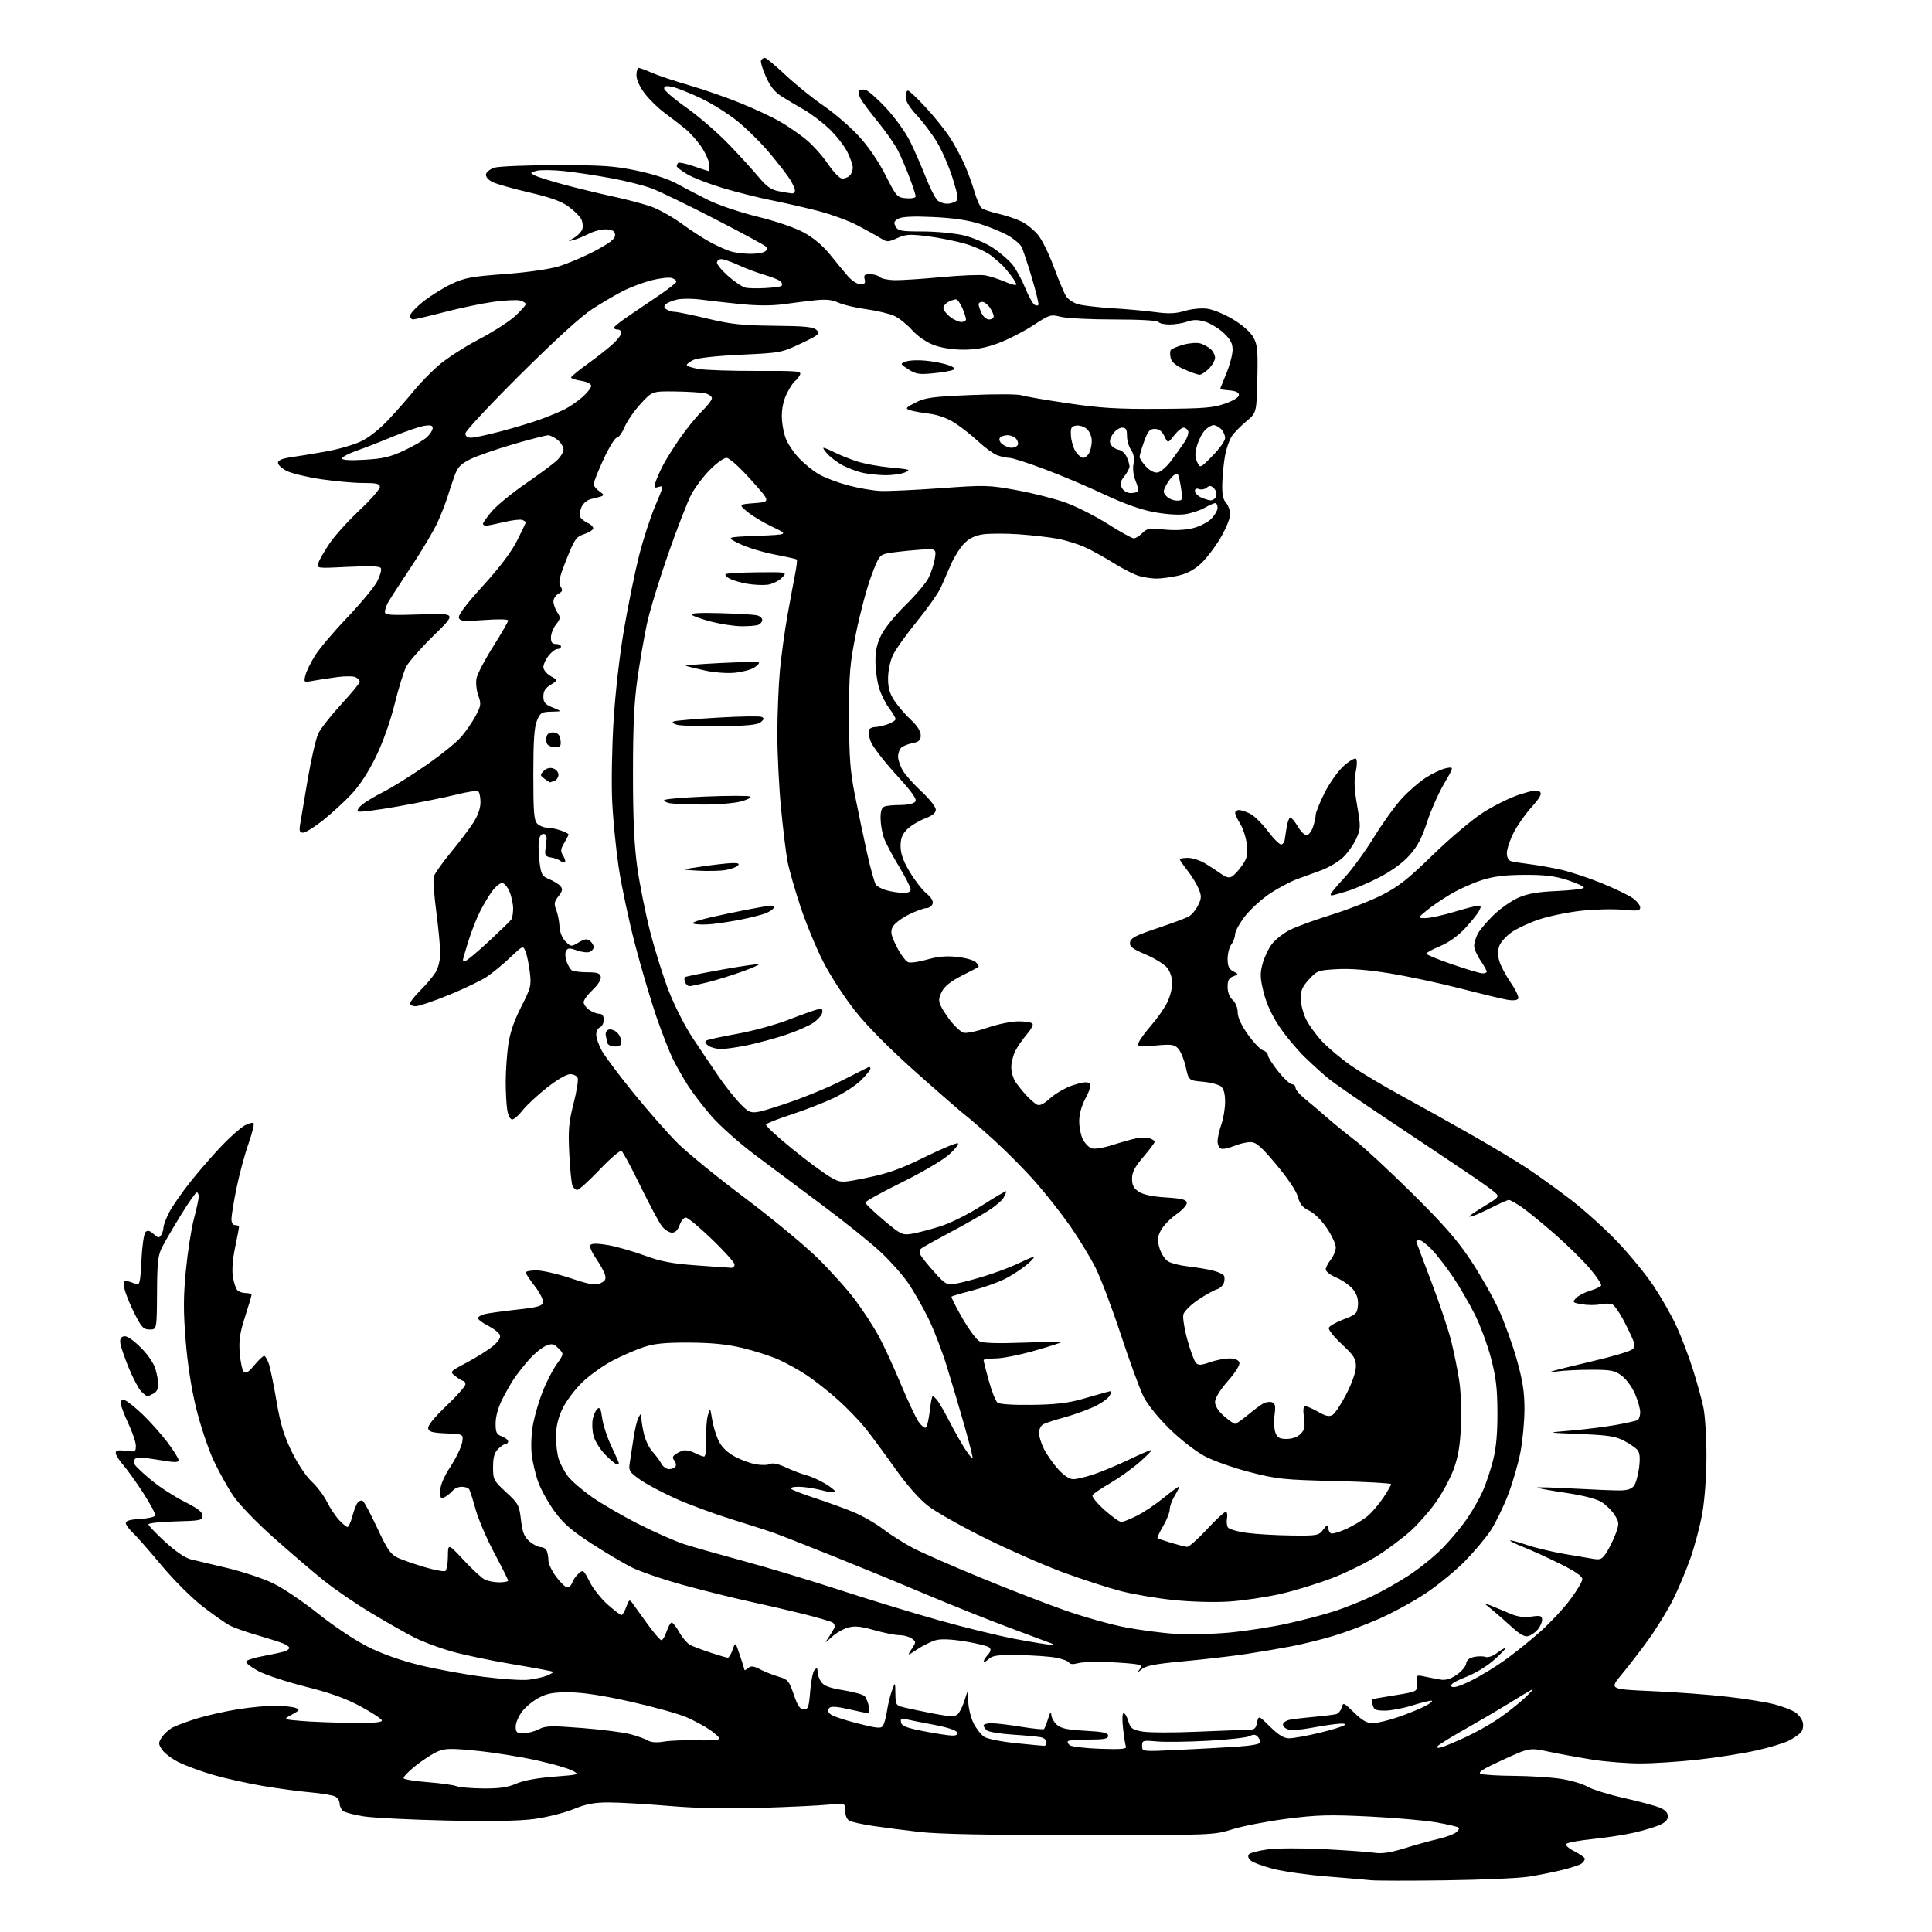 <?xml version="1.0" encoding="UTF-8" standalone="no"?>
<svg 
  version="1.1" 
  xmlns="http://www.w3.org/2000/svg" 
  xmlns:xlink="http://www.w3.org/1999/xlink" 
  xmlns:svg="http://www.w3.org/2000/svg"
  xmlns:rdf="http://www.w3.org/1999/02/22-rdf-syntax-ns#"
  xmlns:cc="http://creativecommons.org/ns#"
  xmlns:dc="http://purl.org/dc/elements/1.1/"
  viewBox="0 0 768 768"
  width="768"
  height="768"
>
<style>svg {background-color: white; }</style>"
<path stroke="none" fill="black" fill-rule="evenodd" d="M574.50,747.46C560.20,747.66 546.92,747.64 545.00,747.42C543.08,747.21 535.26,746.54 527.63,745.94C520.00,745.34 510.33,743.98 506.14,742.91C501.96,741.84 497.87,740.30 497.06,739.49C496.09,738.51 495.92,737.68 496.58,737.02C497.12,736.48 500.45,735.64 503.97,735.16C507.49,734.67 517.44,734.63 526.08,735.06C534.73,735.50 543.76,736.14 546.15,736.49C549.37,736.97 552.58,736.50 558.50,734.67C562.90,733.31 568.83,731.67 571.67,731.02C574.51,730.37 577.66,729.24 578.67,728.50C579.67,727.77 580.21,726.87 579.85,726.52C579.50,726.16 575.50,725.23 570.96,724.43C566.43,723.64 554.38,722.59 544.19,722.09C528.43,721.32 523.55,721.45 511.56,722.99C503.81,723.99 494.10,725.86 489.98,727.15C482.52,729.49 482.34,729.50 429.50,729.50C393.13,729.50 373.05,729.10 365.50,728.23C359.45,727.53 351.12,726.46 347.00,725.84C342.88,725.22 338.71,724.31 337.75,723.82C336.65,723.26 336.00,721.78 336.00,719.83C336.00,716.73 336.00,716.73 329.25,717.38C325.54,717.75 313.47,718.32 302.44,718.66C288.82,719.08 277.11,718.83 265.94,717.89C256.90,717.13 246.12,716.50 242.00,716.50C236.16,716.50 233.04,717.10 227.87,719.20C224.23,720.68 217.25,722.43 212.37,723.08C206.39,723.88 195.04,724.08 177.50,723.69C163.20,723.37 148.39,722.63 144.58,722.04C140.77,721.44 137.06,720.46 136.33,719.86C135.60,719.25 135.00,717.93 135.00,716.91C135.00,715.90 134.21,714.65 133.25,714.14C132.29,713.63 127.90,712.89 123.50,712.50C119.10,712.12 110.55,710.97 104.50,709.95C98.45,708.93 89.54,706.95 84.69,705.54C79.85,704.13 73.67,701.85 70.96,700.48C68.25,699.11 65.30,696.86 64.40,695.49C62.90,693.19 62.89,692.81 64.39,690.52C65.29,689.16 67.25,687.41 68.76,686.63C70.27,685.86 74.62,684.26 78.44,683.08C82.26,681.91 89.46,680.29 94.44,679.48C99.42,678.67 106.20,678.04 109.50,678.07C112.80,678.11 116.40,678.49 117.49,678.92C119.30,679.62 119.16,679.88 115.99,681.60C112.50,683.50 112.50,683.50 120.00,684.12C124.12,684.46 133.05,684.80 139.83,684.87C148.78,684.96 152.06,684.68 151.78,683.84C151.57,683.21 147.76,680.72 143.31,678.31C137.52,675.18 131.34,672.96 121.53,670.49C114.00,668.59 105.51,665.80 102.67,664.27C99.83,662.75 97.64,661.05 97.82,660.50C97.99,659.95 101.05,658.96 104.60,658.31C108.16,657.65 111.95,656.83 113.03,656.49C114.11,656.15 115.00,655.50 115.00,655.05C115.00,654.61 113.76,653.76 112.25,653.17C110.74,652.59 106.12,651.13 102.00,649.94C97.88,648.75 93.15,647.09 91.50,646.25C89.85,645.40 84.99,642.00 80.69,638.69C76.18,635.21 69.16,628.20 64.05,622.08C59.19,616.26 54.04,610.41 52.60,609.08C51.17,607.74 50.00,606.08 50.00,605.38C50.00,604.53 51.90,604.00 55.67,603.80C58.79,603.63 61.50,603.01 61.70,602.42C61.89,601.83 59.73,597.78 56.90,593.42C54.06,589.06 50.45,584.02 48.87,582.22C47.29,580.41 46.00,578.31 46.00,577.56C46.00,576.54 47.02,576.33 50.00,576.73C53.76,577.23 54.00,577.11 54.00,574.72C54.00,573.32 52.65,569.33 51.00,565.84C49.35,562.35 48.00,558.73 48.00,557.78C48.00,556.58 48.53,556.25 49.75,556.67C50.71,557.01 53.90,559.58 56.82,562.39C59.75,565.20 64.14,570.13 66.57,573.35C69.01,576.57 71.00,579.76 71.00,580.45C71.00,581.44 69.30,581.41 62.85,580.30C57.66,579.40 54.36,579.24 53.75,579.85C53.20,580.40 53.16,581.44 53.65,582.29C54.12,583.11 57.18,585.96 60.47,588.64C63.75,591.31 69.60,595.08 73.47,597.01C78.64,599.60 80.50,601.05 80.50,602.51C80.50,604.35 79.72,604.52 69.75,604.78C63.84,604.94 59.00,605.46 59.00,605.95C59.00,606.43 61.99,609.56 65.65,612.91C69.80,616.72 73.64,619.33 75.90,619.87C77.88,620.34 84.40,621.90 90.40,623.32C96.39,624.75 104.49,627.44 108.40,629.30C112.30,631.16 120.43,636.62 126.45,641.43C132.66,646.40 141.21,652.10 146.22,654.61C151.90,657.46 159.29,660.08 166.99,661.96C173.56,663.56 184.86,665.63 192.11,666.55C199.35,667.47 207.35,668.01 209.89,667.74C212.43,667.47 215.80,666.73 217.39,666.10C218.98,665.46 220.10,664.77 219.89,664.57C219.67,664.36 212.37,663.00 203.64,661.53C194.92,660.07 183.90,657.75 179.14,656.37C174.39,654.99 167.88,652.54 164.68,650.91C161.48,649.29 153.85,644.96 147.71,641.28C141.58,637.61 132.95,631.70 128.53,628.14C124.11,624.58 115.17,616.92 108.65,611.13C102.03,605.24 95.01,597.97 92.77,594.66C90.56,591.40 87.01,585.04 84.90,580.52C82.78,576.00 79.68,566.72 78.00,559.90C76.05,551.92 74.55,542.23 73.79,532.73C72.86,521.05 72.89,515.20 73.91,504.79C74.62,497.55 76.04,488.45 77.07,484.56C78.11,480.68 78.96,476.71 78.98,475.75C78.99,474.79 78.65,474.00 78.23,474.00C77.80,474.00 75.02,477.94 72.05,482.75C69.08,487.56 65.72,493.30 64.58,495.50C62.77,498.98 62.49,501.37 62.42,514.00C62.33,528.50 62.33,528.50 59.51,528.50C57.03,528.50 56.27,527.69 53.39,522.00C51.58,518.42 49.80,513.97 49.44,512.10C48.86,509.12 49.00,508.77 50.64,509.24C51.66,509.53 53.23,510.07 54.11,510.44C55.52,511.02 55.79,509.80 56.21,501.00C56.48,495.45 57.21,490.39 57.83,489.77C58.66,488.94 59.49,489.14 61.04,490.53C62.82,492.15 63.26,492.21 64.05,490.96C64.55,490.16 64.98,488.79 64.98,487.92C64.99,487.05 66.02,484.35 67.26,481.92C68.50,479.49 72.40,473.90 75.92,469.50C79.44,465.10 85.06,458.65 88.41,455.18C91.76,451.70 95.78,448.18 97.34,447.35C98.91,446.53 100.47,446.13 100.81,446.48C101.15,446.82 100.21,450.56 98.72,454.80C97.23,459.03 95.11,466.94 94.00,472.36C92.90,477.78 92.00,483.30 92.00,484.61C92.00,486.07 92.59,487.00 93.50,487.00C94.33,487.00 95.00,487.34 95.00,487.75C95.00,488.16 94.30,491.85 93.44,495.95C92.51,500.42 92.16,505.01 92.56,507.45C92.93,509.68 93.68,512.06 94.24,512.75C94.79,513.44 96.31,514.00 97.62,514.00C98.93,514.00 99.99,514.34 99.99,514.75C99.98,515.16 98.81,519.10 97.39,523.50C95.35,529.84 94.91,532.82 95.30,537.84C95.57,541.33 96.29,544.69 96.90,545.30C97.73,546.13 98.83,545.45 101.09,542.71C102.77,540.67 104.53,539.00 105.00,539.00C105.46,539.00 106.32,540.46 106.91,542.25C107.49,544.04 108.86,550.74 109.95,557.15C111.47,566.11 112.86,570.70 115.97,577.05C118.30,581.82 121.63,586.83 123.87,588.90C126.00,590.88 128.75,594.52 129.98,597.00C131.21,599.48 133.38,602.74 134.80,604.25C136.21,605.76 137.72,607.00 138.15,607.00C138.57,607.00 139.43,605.09 140.06,602.75C140.68,600.41 141.65,597.94 142.21,597.26C142.77,596.58 143.67,596.30 144.22,596.64C144.77,596.97 147.36,601.84 149.98,607.45C153.98,616.02 155.28,617.90 158.12,619.23C159.98,620.10 164.77,621.77 168.77,622.95C172.77,624.13 176.48,624.82 177.02,624.49C177.56,624.16 178.02,621.55 178.05,618.69C178.09,613.50 178.09,613.50 184.30,620.14C187.71,623.80 191.48,627.29 192.68,627.89C193.89,628.50 196.47,629.00 198.43,629.00C200.40,629.00 202.00,628.70 202.00,628.33C202.00,627.97 199.54,623.06 196.53,617.42C193.52,611.78 190.17,603.99 189.09,600.10C188.02,596.21 186.85,592.57 186.51,592.01C186.16,591.46 184.84,591.00 183.56,591.00C182.29,591.00 180.66,591.70 179.95,592.55C179.25,593.41 177.84,594.55 176.83,595.09C175.22,595.95 175.00,595.66 175.00,592.69C175.00,590.43 176.36,587.21 179.09,582.98C181.34,579.50 183.42,575.18 183.71,573.37C184.25,570.10 184.25,570.10 177.38,569.80C171.85,569.56 170.46,569.17 170.20,567.79C169.99,566.72 172.69,563.40 177.43,558.87C181.60,554.90 185.00,551.05 185.00,550.32C185.00,549.60 184.66,548.99 184.25,548.98C183.84,548.97 182.42,548.13 181.10,547.11C178.70,545.27 178.70,545.27 185.60,541.61C189.40,539.59 194.04,536.67 195.91,535.12C198.17,533.24 199.12,531.75 198.71,530.69C198.37,529.81 196.28,528.16 194.05,527.02C191.82,525.89 190.00,524.53 190.00,524.00C190.00,523.47 191.18,522.74 192.61,522.38C194.05,522.02 199.78,521.23 205.35,520.61C213.82,519.68 215.54,519.20 215.83,517.69C216.02,516.69 214.56,513.80 212.59,511.27C210.61,508.74 209.00,506.30 209.00,505.84C209.00,505.38 210.91,505.00 213.25,505.00C215.58,505.00 221.70,506.40 226.85,508.12C234.58,510.69 236.62,511.04 238.66,510.11C240.59,509.23 240.99,508.49 240.49,506.74C240.13,505.51 238.50,502.53 236.85,500.12C234.99,497.39 234.21,495.39 234.80,494.80C235.38,494.22 238.09,494.29 241.97,494.99C245.40,495.62 251.85,497.47 256.31,499.12C262.71,501.47 267.07,502.30 276.96,503.02C283.86,503.53 290.06,503.95 290.75,503.97C291.44,503.99 292.00,503.39 292.00,502.64C292.00,501.90 287.97,497.40 283.03,492.64C278.10,487.89 273.42,484.00 272.63,484.00C271.84,484.00 270.73,485.35 270.15,487.00C269.46,488.97 268.42,490.00 267.12,490.00C266.04,490.00 264.23,488.84 263.11,487.41C261.99,485.99 258.16,478.83 254.59,471.51C251.03,464.18 247.64,457.90 247.06,457.54C246.49,457.18 242.57,460.52 238.37,464.95C234.16,469.38 230.16,473.00 229.47,473.00C228.78,473.00 227.90,472.21 227.53,471.25C227.15,470.29 226.59,464.55 226.29,458.50C225.83,449.18 226.09,446.17 227.98,438.76C229.21,433.95 229.96,429.34 229.64,428.51C229.32,427.68 227.97,427.00 226.63,427.00C225.20,427.00 221.38,429.23 217.35,432.41C213.58,435.39 209.24,439.44 207.71,441.41C206.17,443.39 204.32,445.00 203.59,445.00C202.83,445.00 202.00,443.39 201.64,441.25C201.30,439.19 201.03,434.12 201.03,430.00C201.04,425.88 201.48,419.35 202.01,415.50C202.69,410.65 204.26,405.99 207.14,400.32C210.99,392.75 211.25,391.75 210.64,386.64C210.29,383.60 209.54,379.91 208.98,378.44C207.96,375.75 207.96,375.75 202.73,380.70C199.85,383.42 195.65,386.87 193.38,388.37C191.12,389.86 184.37,393.09 178.38,395.54C172.40,397.98 166.49,399.99 165.25,399.99C164.01,400.00 163.00,399.50 163.00,398.88C163.00,398.27 164.87,395.91 167.15,393.63C169.44,391.36 172.14,388.15 173.15,386.50C174.23,384.75 174.99,381.61 175.00,378.96C175.00,376.46 174.30,369.06 173.44,362.52C172.58,355.97 172.12,349.69 172.40,348.56C172.69,347.43 175.71,343.12 179.10,339.00C182.50,334.88 186.57,329.50 188.14,327.05C189.99,324.18 191.00,321.28 191.00,318.86C191.00,316.80 190.57,314.85 190.04,314.53C189.52,314.20 185.58,314.81 181.29,315.89C177.01,316.96 166.63,319.06 158.23,320.56C149.83,322.06 142.63,322.96 142.23,322.56C141.83,322.16 142.62,320.92 144.00,319.80C145.37,318.69 149.19,316.42 152.49,314.75C155.78,313.09 163.31,308.39 169.21,304.31C175.11,300.23 181.47,295.10 183.35,292.90C185.23,290.70 187.82,286.93 189.11,284.51C191.23,280.50 191.32,279.78 190.12,276.47C189.40,274.47 189.08,271.41 189.42,269.67C189.75,267.92 192.72,262.24 196.01,257.04C199.30,251.84 202.00,247.17 202.00,246.67C202.00,246.14 198.06,246.06 192.50,246.47C184.39,247.08 182.92,246.96 182.41,245.63C182.01,244.57 185.12,240.42 191.96,232.89C198.59,225.61 203.31,219.35 205.56,214.89C207.45,211.13 209.00,207.86 209.00,207.63C209.00,207.40 208.37,206.97 207.60,206.68C206.82,206.38 203.56,206.76 200.35,207.53C197.13,208.30 193.94,208.94 193.25,208.96C192.56,208.98 192.00,208.63 192.00,208.18C192.00,207.73 193.62,205.47 195.59,203.17C197.56,200.86 203.53,195.98 208.84,192.32C214.15,188.67 219.74,184.54 221.25,183.15C222.76,181.76 224.00,179.77 224.00,178.72C224.00,177.68 222.99,175.98 221.75,174.94C220.51,173.91 218.79,173.05 217.93,173.03C217.06,173.01 210.76,174.63 203.93,176.63C197.09,178.62 189.41,181.31 186.84,182.60C183.07,184.49 181.90,185.75 180.66,189.22C179.81,191.57 178.57,195.30 177.90,197.50C177.23,199.70 175.48,204.20 174.00,207.50C172.52,210.80 167.71,218.90 163.31,225.50C158.91,232.10 154.79,238.48 154.15,239.68C153.52,240.89 153.00,242.51 153.00,243.30C153.00,244.49 155.33,244.65 167.25,244.24C181.50,243.75 181.50,243.75 172.40,252.62C167.40,257.51 162.49,263.07 161.49,265.00C160.49,266.93 158.41,273.62 156.87,279.88C155.17,286.81 152.25,295.00 149.43,300.81C146.46,306.91 142.94,312.30 139.64,315.78C136.81,318.78 131.74,323.42 128.36,326.11C124.98,328.80 121.44,331.00 120.50,331.00C119.12,331.00 118.88,330.36 119.30,327.75C119.58,325.96 120.94,317.90 122.32,309.83C123.70,301.76 125.59,293.56 126.52,291.61C127.44,289.65 131.53,284.44 135.60,280.02C139.67,275.60 143.00,271.56 143.00,271.04C143.00,270.52 142.31,269.71 141.46,269.24C140.61,268.76 137.35,268.72 134.21,269.13C131.07,269.54 126.75,270.20 124.60,270.60C120.71,271.31 120.71,271.31 121.42,268.40C121.82,266.81 123.56,263.25 125.30,260.50C127.03,257.75 132.82,250.93 138.16,245.34C143.50,239.75 148.81,233.32 149.97,231.06C151.13,228.79 151.77,226.43 151.39,225.82C150.91,225.04 146.95,224.90 138.29,225.34C125.88,225.96 125.88,225.96 126.58,223.73C126.97,222.50 128.96,219.03 131.01,216.00C133.06,212.97 138.40,207.06 142.87,202.86C147.34,198.66 151.00,194.50 151.00,193.61C151.00,192.29 149.79,192.00 144.25,191.99C140.54,191.99 133.03,191.31 127.57,190.49C122.11,189.67 116.04,188.21 114.07,187.25C112.11,186.29 110.50,184.82 110.50,184.00C110.50,182.94 112.13,182.27 116.00,181.71C119.03,181.28 125.28,180.25 129.91,179.42C134.53,178.59 140.64,176.81 143.49,175.46C146.66,173.96 150.97,170.54 154.59,166.67C157.84,163.18 162.28,158.12 164.46,155.41C166.63,152.71 170.96,148.24 174.07,145.48C177.19,142.72 184.39,138.03 190.08,135.05C195.78,132.08 202.36,127.87 204.72,125.69C207.07,123.52 209.00,121.36 209.00,120.89C209.00,120.42 207.95,119.77 206.66,119.45C205.37,119.13 200.68,119.36 196.23,119.97C191.79,120.58 183.06,122.40 176.83,124.02C170.60,125.64 164.94,126.97 164.25,126.98C163.56,126.99 163.00,126.34 163.00,125.52C163.00,124.71 165.36,122.17 168.25,119.87C171.14,117.58 176.20,114.43 179.50,112.87C184.71,110.42 187.47,109.91 200.50,108.95C209.29,108.31 218.19,107.05 222.00,105.91C225.57,104.85 232.10,102.07 236.50,99.74C242.42,96.60 244.50,94.98 244.50,93.50C244.50,91.98 243.73,91.43 241.32,91.19C239.58,91.02 236.43,91.75 234.32,92.81C232.22,93.88 229.38,95.04 228.00,95.41C225.52,96.07 225.52,96.06 228.18,94.54C229.66,93.70 231.14,92.12 231.49,91.04C231.83,89.96 231.61,88.14 231.00,87.01C230.39,85.87 228.11,83.64 225.93,82.06C223.09,80.00 218.62,78.41 210.23,76.47C203.78,74.98 197.23,73.11 195.69,72.32C194.02,71.47 193.00,70.23 193.19,69.26C193.36,68.37 194.85,67.20 196.50,66.66C198.15,66.12 209.18,65.67 221.00,65.65C239.27,65.63 244.08,65.95 253.00,67.80C259.52,69.15 265.58,71.12 269.00,73.00C272.02,74.67 277.70,77.62 281.62,79.56C285.53,81.51 294.31,84.46 301.12,86.13C308.44,87.92 315.95,90.49 319.50,92.41C323.34,94.50 327.07,97.62 329.86,101.08C332.25,104.06 335.48,107.96 337.02,109.75C338.61,111.58 340.79,113.00 342.03,113.00C343.74,113.00 344.12,112.55 343.71,111.00C343.28,109.36 343.68,109.00 345.89,109.00C347.38,109.00 349.12,109.52 349.75,110.15C350.38,110.78 353.05,111.33 355.70,111.38C358.34,111.42 366.76,110.87 374.42,110.15C382.07,109.43 389.85,109.13 391.71,109.47C393.56,109.82 397.09,110.97 399.54,112.02C401.99,113.07 404.00,113.56 404.00,113.10C404.00,112.64 403.00,110.97 401.77,109.38C400.55,107.80 399.08,106.05 398.52,105.49C397.96,104.94 396.02,103.27 394.21,101.77C392.40,100.28 387.82,98.14 384.04,97.01C380.26,95.89 373.43,94.50 368.87,93.92C361.65,93.02 360.08,93.11 356.69,94.64C353.05,96.28 352.62,96.29 350.15,94.74C348.69,93.83 344.52,91.52 340.87,89.59C337.22,87.67 329.80,84.99 324.37,83.63C318.94,82.27 310.68,80.40 306.00,79.47C301.32,78.53 293.03,76.44 287.57,74.82C282.11,73.20 275.70,70.74 273.32,69.34C270.94,67.95 269.00,66.48 269.00,66.07C269.00,65.67 269.26,65.07 269.58,64.75C269.91,64.43 272.68,65.03 275.74,66.08C278.81,67.14 281.47,68.00 281.66,68.00C281.85,68.00 282.00,66.96 282.00,65.70C282.00,64.43 280.71,61.35 279.12,58.86C277.54,56.36 274.50,52.91 272.37,51.18C270.24,49.46 266.49,46.56 264.03,44.75C261.57,42.93 258.08,39.51 256.28,37.14C254.30,34.55 253.00,31.68 253.00,29.92C253.00,28.32 253.39,27.00 253.87,27.00C254.35,27.00 256.72,27.87 259.12,28.93C261.53,30.00 268.23,32.24 274.00,33.91C279.77,35.58 288.99,38.79 294.49,41.04C299.98,43.28 306.85,46.48 309.75,48.14C312.65,49.80 317.25,52.92 319.96,55.07C322.68,57.22 326.74,61.68 328.99,64.99C331.39,68.52 333.80,71.00 334.84,71.00C335.81,71.00 337.14,70.46 337.80,69.80C338.46,69.14 339.00,67.73 339.00,66.66C339.00,65.59 338.01,62.74 336.80,60.32C335.59,57.90 332.33,53.77 329.55,51.14C326.77,48.52 322.25,45.10 319.50,43.54C316.75,41.99 312.77,39.62 310.66,38.29C307.94,36.56 306.12,34.26 304.40,30.36C303.06,27.34 302.22,24.45 302.54,23.93C302.86,23.42 303.54,23.00 304.06,23.00C304.57,23.00 308.26,26.07 312.25,29.82C316.24,33.57 323.02,39.05 327.33,42.00C331.64,44.95 337.94,50.37 341.33,54.05C345.19,58.23 349.19,64.07 352.00,69.62C356.36,78.22 356.62,78.51 360.25,78.81C362.37,78.99 364.00,78.67 364.00,78.08C364.00,77.51 362.93,74.19 361.61,70.71C360.30,67.22 358.22,62.37 357.00,59.93C355.77,57.49 352.19,52.35 349.04,48.50C345.89,44.65 342.77,40.48 342.11,39.23C341.45,37.98 341.15,36.56 341.45,36.07C341.76,35.59 342.91,35.43 344.02,35.72C345.13,36.01 348.88,39.31 352.35,43.06C355.83,46.82 360.06,52.72 361.77,56.19C363.47,59.66 366.29,66.10 368.02,70.50C369.76,74.90 371.90,79.06 372.78,79.75C373.66,80.44 375.31,80.99 376.44,80.98C377.57,80.98 379.13,80.57 379.90,80.08C381.07,79.34 380.87,77.83 378.69,70.85C377.26,66.26 374.47,59.83 372.50,56.56C370.53,53.29 366.91,48.47 364.46,45.85C361.60,42.79 360.00,40.17 360.00,38.54C360.00,37.14 360.41,36.00 360.91,36.00C361.41,36.00 364.63,39.04 368.05,42.75C371.48,46.46 375.78,51.82 377.61,54.66C379.44,57.50 382.04,62.29 383.37,65.30C384.71,68.32 386.51,73.25 387.39,76.26C388.26,79.27 389.55,82.19 390.24,82.74C390.93,83.29 393.98,84.31 397.00,85.00C400.02,85.70 404.14,87.10 406.15,88.11C408.16,89.12 411.09,91.50 412.65,93.40C414.22,95.30 417.04,101.05 418.93,106.17C420.81,111.30 422.99,116.49 423.76,117.70C424.53,118.91 426.59,120.34 428.33,120.88C430.07,121.42 436.23,122.16 442.00,122.51C447.77,122.87 455.58,123.58 459.35,124.09C464.58,124.80 467.33,124.68 471.00,123.59C473.74,122.78 477.59,122.40 479.95,122.72C482.23,123.03 486.86,124.95 490.23,126.99C493.97,129.25 497.10,132.03 498.24,134.10C499.86,137.04 500.07,139.31 499.81,150.80C499.50,164.11 499.50,164.11 495.38,167.53C493.12,169.41 490.52,172.08 489.61,173.48C488.69,174.87 487.52,178.25 487.00,180.98C486.49,183.71 485.98,188.66 485.88,191.98C485.75,196.38 486.15,198.51 487.35,199.83C488.26,200.84 489.00,202.95 489.00,204.52C489.00,206.10 487.22,210.37 485.05,214.03C482.88,217.68 479.33,222.27 477.17,224.23C474.50,226.64 471.57,228.14 468.07,228.89C465.23,229.50 461.46,230.00 459.70,229.99C457.94,229.99 454.90,229.54 452.94,229.00C450.98,228.46 446.48,226.19 442.94,223.97C439.40,221.75 434.25,218.89 431.50,217.62C428.75,216.35 423.80,214.80 420.50,214.17C417.20,213.55 410.18,212.74 404.90,212.38C399.63,212.02 393.25,212.04 390.72,212.41C387.54,212.89 385.25,214.01 383.23,216.08C381.63,217.72 379.30,221.41 378.05,224.28C376.81,227.15 374.99,231.30 374.01,233.50C373.03,235.70 368.76,241.78 364.51,247.00C360.26,252.22 355.94,258.30 354.91,260.50C353.87,262.73 353.03,266.76 353.02,269.61C353.01,273.47 353.64,275.67 355.59,278.61C357.02,280.75 359.94,284.14 362.09,286.13C364.62,288.48 366.00,290.65 366.00,292.26C366.00,294.25 365.37,294.88 362.85,295.38C361.11,295.73 359.09,296.51 358.35,297.13C357.61,297.74 357.00,299.37 357.00,300.75C357.00,302.13 357.89,304.70 358.98,306.46C360.07,308.22 363.44,311.98 366.48,314.80C369.51,317.63 372.00,320.80 372.00,321.84C372.00,323.15 370.66,324.24 367.59,325.41C365.16,326.34 362.01,328.26 360.59,329.69C358.64,331.63 358.00,333.29 358.00,336.39C358.00,339.31 359.04,342.24 361.57,346.50C363.53,349.80 366.53,353.67 368.23,355.11C370.30,356.85 371.11,358.26 370.69,359.36C370.35,360.26 369.24,361.00 368.23,361.00C367.22,361.00 364.02,362.18 361.12,363.63C358.21,365.08 355.36,367.31 354.78,368.59C353.91,370.49 354.23,371.93 356.51,376.44C358.05,379.48 360.11,382.22 361.09,382.53C362.07,382.84 365.46,382.34 368.62,381.42C372.70,380.24 376.11,379.94 380.40,380.38C383.73,380.73 387.11,381.68 387.91,382.48C388.72,383.29 389.18,384.13 388.94,384.36C388.70,384.58 385.70,386.17 382.27,387.88C378.02,390.02 375.54,392.00 374.43,394.14C373.12,396.67 373.03,397.77 373.97,399.82C374.60,401.23 376.47,404.06 378.10,406.13C379.74,408.20 381.96,410.17 383.03,410.51C384.10,410.85 388.32,409.97 392.41,408.56C396.54,407.14 402.07,406.00 404.86,406.00C407.62,406.00 410.14,406.42 410.46,406.94C410.78,407.46 409.75,409.37 408.16,411.19C406.57,413.01 404.54,415.94 403.64,417.70C402.74,419.46 402.00,422.40 402.00,424.23C402.00,426.06 402.74,428.67 403.65,430.03C404.56,431.39 406.48,433.78 407.90,435.34C409.33,436.90 411.23,438.57 412.11,439.05C413.29,439.69 414.76,439.00 417.61,436.44C419.75,434.53 423.87,432.22 426.76,431.30C430.40,430.14 432.35,429.95 433.06,430.66C433.78,431.38 433.31,433.18 431.55,436.50C429.93,439.55 429.00,442.90 429.00,445.70C429.00,448.12 429.67,451.40 430.49,452.98C431.31,454.56 432.89,456.15 434.01,456.50C435.13,456.86 438.85,456.25 442.27,455.14C445.70,454.04 449.95,452.85 451.73,452.50C453.50,452.14 455.87,452.14 456.98,452.49C458.09,452.85 459.00,453.47 459.00,453.88C459.00,454.29 456.97,456.99 454.50,459.89C451.09,463.89 450.00,465.98 450.00,468.56C450.00,471.14 450.65,472.38 452.70,473.73C454.48,474.90 458.12,475.67 463.44,476.00C469.60,476.38 471.55,476.86 471.77,478.04C471.94,478.92 470.16,480.91 467.59,482.72C465.13,484.46 462.36,487.33 461.45,489.10C460.06,491.79 459.97,492.96 460.93,496.17C461.56,498.28 463.08,500.63 464.29,501.40C465.51,502.16 469.20,503.09 472.50,503.46C475.80,503.83 480.17,504.57 482.21,505.09C484.25,505.62 486.19,506.50 486.52,507.04C486.86,507.58 486.85,508.89 486.51,509.96C486.17,511.02 484.91,512.18 483.70,512.54C482.49,512.89 479.13,514.77 476.24,516.72C473.34,518.67 470.72,521.28 470.40,522.53C470.09,523.77 470.81,528.32 472.01,532.64C473.21,536.96 474.73,541.07 475.40,541.77C476.38,542.80 477.44,542.75 480.93,541.52C483.31,540.69 486.78,540.00 488.66,540.00C490.80,540.00 492.28,540.57 492.65,541.53C493.02,542.50 491.34,545.25 488.12,548.96C484.92,552.63 483.00,555.77 483.00,557.32C483.00,558.90 484.28,560.91 486.53,562.90C488.48,564.60 490.46,566.00 490.94,566.00C491.42,566.00 493.72,564.41 496.05,562.46C498.38,560.51 501.16,558.45 502.22,557.88C503.29,557.31 504.86,557.11 505.71,557.44C506.93,557.91 507.14,559.00 506.65,562.51C506.32,564.97 506.47,568.11 507.00,569.49C507.77,571.51 508.63,572.00 511.48,572.00C513.66,572.00 515.76,571.24 516.98,570.02C518.61,568.39 518.85,567.21 518.35,563.52C517.91,560.35 518.08,559.00 518.92,559.00C519.57,559.00 521.87,560.01 524.03,561.25C527.04,562.97 528.37,563.25 529.73,562.45C530.70,561.87 533.19,558.10 535.25,554.06C537.52,549.63 539.00,545.31 539.00,543.15C539.00,540.10 538.18,538.82 533.39,534.36C530.31,531.49 527.98,528.56 528.22,527.84C528.46,527.13 531.09,525.61 534.08,524.48C539.09,522.57 539.52,522.15 539.80,518.90C540.01,516.47 539.42,514.54 537.90,512.60C536.69,511.06 533.74,508.96 531.35,507.93C528.96,506.91 527.00,505.44 527.00,504.67C527.00,503.90 527.90,502.13 529.00,500.73C530.10,499.33 531.00,497.12 531.00,495.83C531.00,494.53 529.40,491.10 527.44,488.19C525.37,485.11 522.45,482.23 520.43,481.27C517.81,480.02 516.72,478.69 515.94,475.79C515.32,473.47 511.94,468.42 507.38,462.98C501.19,455.61 499.34,454.00 497.04,454.00C495.50,454.00 492.56,454.70 490.51,455.56C488.45,456.42 486.14,456.89 485.38,456.59C484.62,456.30 484.00,454.98 484.00,453.66C484.00,452.33 484.68,449.34 485.50,447.00C486.32,444.66 487.00,440.61 487.00,438.00C487.00,434.80 486.46,432.80 485.35,431.87C484.44,431.12 481.18,430.27 478.12,430.00C472.54,429.50 472.54,429.50 471.36,424.18C470.71,421.25 469.39,417.98 468.41,416.90C466.84,415.17 465.81,415.02 459.30,415.61C452.38,416.24 452.00,416.17 452.66,414.39C453.04,413.35 455.31,410.25 457.70,407.50C460.09,404.75 462.94,400.67 464.02,398.43C465.11,396.20 466.00,392.77 466.00,390.82C466.00,388.80 465.15,386.19 464.02,384.76C462.94,383.38 459.09,380.99 455.48,379.45C450.08,377.16 448.96,376.29 449.20,374.58C449.44,372.90 451.51,371.83 460.00,369.00C465.77,367.07 471.45,364.96 472.60,364.29C473.76,363.63 475.42,361.62 476.28,359.84C477.66,356.99 477.68,356.17 476.44,353.21C475.66,351.35 473.67,348.11 472.01,346.02C470.36,343.92 469.00,341.94 469.00,341.61C469.00,341.27 470.46,341.01 472.25,341.02C474.04,341.03 477.14,342.04 479.14,343.27C481.15,344.49 484.00,346.37 485.49,347.43C487.51,348.87 488.62,349.10 489.85,348.34C490.76,347.77 492.55,345.78 493.84,343.91C495.78,341.09 496.09,339.66 495.63,335.68C495.33,333.03 494.16,329.38 493.04,327.56C491.92,325.75 491.00,323.75 491.00,323.13C491.00,322.51 491.70,322.00 492.55,322.00C493.40,322.00 495.42,322.68 497.03,323.51C498.64,324.35 501.83,327.51 504.12,330.55C506.42,333.59 508.79,335.90 509.40,335.70C510.00,335.50 510.58,334.70 510.68,333.92C510.78,333.14 511.14,330.81 511.48,328.75C511.82,326.69 512.48,325.00 512.95,325.00C513.42,325.00 514.73,326.57 515.87,328.50C517.00,330.43 518.58,332.00 519.37,332.00C520.16,332.00 521.30,330.58 521.90,328.85C522.51,327.12 523.00,324.93 523.00,323.99C523.00,323.04 524.58,319.10 526.52,315.23C528.48,311.31 531.85,306.56 534.13,304.50C536.37,302.47 538.59,301.19 539.06,301.66C539.52,302.12 539.46,304.47 538.92,306.87C538.19,310.10 538.34,313.59 539.48,320.20C540.94,328.66 540.92,329.38 539.17,333.33C538.15,335.62 535.81,338.96 533.97,340.75C532.13,342.54 528.12,344.91 525.06,346.02C522.00,347.13 517.62,348.73 515.32,349.58C513.02,350.42 508.44,352.86 505.15,354.98C501.86,357.11 497.33,361.17 495.08,364.01C492.84,366.86 490.99,370.15 490.97,371.34C490.95,372.53 490.28,374.37 489.47,375.44C488.66,376.51 488.00,379.08 488.00,381.16C488.00,384.03 488.53,385.21 490.21,386.11C492.43,387.30 492.43,387.30 490.21,388.12C488.53,388.74 488.00,389.74 488.00,392.31C488.00,394.42 488.75,396.37 490.00,397.50C491.18,398.57 492.00,400.58 492.00,402.41C492.00,404.41 493.42,407.50 496.04,411.20C498.26,414.33 500.96,417.17 502.04,417.51C503.12,417.85 504.00,418.72 504.00,419.44C504.00,420.15 505.84,423.05 508.09,425.87C510.33,428.69 512.81,431.00 513.59,431.00C514.36,431.00 515.00,431.63 515.00,432.40C515.00,433.17 516.60,435.08 518.55,436.65C520.51,438.22 524.45,441.56 527.30,444.07C530.16,446.59 535.23,450.71 538.56,453.24C541.90,455.76 552.06,465.18 561.15,474.16C573.89,486.76 579.27,492.90 584.64,501.00C588.47,506.77 593.47,515.58 595.75,520.57C598.04,525.55 601.28,534.52 602.95,540.49C605.29,548.80 606.00,553.39 606.00,560.06C606.00,564.86 605.29,572.54 604.42,577.14C603.54,581.74 601.32,589.42 599.47,594.22C597.62,599.01 594.56,605.31 592.68,608.22C590.80,611.12 586.16,616.66 582.38,620.52C578.60,624.39 571.55,630.17 566.73,633.38C561.90,636.59 553.57,641.15 548.20,643.51C542.84,645.87 534.64,648.94 529.98,650.33C525.31,651.72 517.90,653.56 513.50,654.41C509.10,655.26 501.00,656.64 495.50,657.47C490.00,658.31 478.85,659.61 470.73,660.36C459.05,661.44 455.50,662.12 453.75,663.61C452.02,665.08 451.83,665.12 452.86,663.79C454.01,662.30 453.88,662.02 451.84,661.59C450.55,661.32 445.45,660.92 440.50,660.70C435.55,660.49 430.17,660.68 428.55,661.14C426.64,661.68 425.37,661.59 424.93,660.88C424.56,660.28 422.20,659.40 419.68,658.94C417.17,658.47 410.57,658.01 405.02,657.92C396.61,657.79 394.59,658.06 392.96,659.54C391.88,660.51 391.00,660.94 391.00,660.48C391.00,660.03 391.75,658.82 392.68,657.81C393.82,656.54 394.03,655.63 393.32,654.92C392.76,654.36 388.43,653.27 383.70,652.50C377.91,651.57 374.05,651.41 371.88,652.03C370.11,652.54 366.84,654.16 364.61,655.64C360.56,658.32 360.56,658.32 362.41,655.49C364.20,652.76 364.20,652.62 362.44,651.33C361.44,650.60 359.24,650.00 357.56,650.00C355.87,650.00 351.36,649.10 347.54,648.01C342.20,646.48 339.78,646.24 337.13,646.97C335.24,647.50 332.32,649.18 330.65,650.71C327.75,653.37 327.69,653.38 329.32,651.00C330.26,649.62 331.31,647.89 331.66,647.15C332.01,646.41 331.69,645.43 330.96,644.98C330.23,644.52 325.10,643.02 319.57,641.63C314.03,640.25 304.26,637.98 297.86,636.60C291.45,635.21 279.65,632.28 271.64,630.07C263.63,627.87 254.36,624.70 251.04,623.02C247.73,621.35 240.52,617.07 235.03,613.52C227.38,608.57 223.99,605.64 220.58,601.00C218.13,597.67 215.18,592.44 214.04,589.37C212.89,586.29 211.67,581.15 211.34,577.93C210.99,574.63 211.26,569.35 211.96,565.81C212.63,562.37 214.35,556.61 215.76,553.02C217.18,549.44 219.65,544.63 221.27,542.35C224.20,538.20 224.20,538.20 222.01,536.01C220.09,534.09 219.48,533.97 216.94,535.03C215.35,535.68 212.35,538.15 210.28,540.50C208.20,542.85 205.50,546.29 204.27,548.14C203.04,549.99 200.91,553.75 199.53,556.50C198.03,559.48 197.02,563.22 197.01,565.77C197.00,569.42 197.37,570.19 199.50,571.00C200.88,571.52 202.00,572.41 202.00,572.98C202.00,573.54 201.55,574.00 201.00,574.00C200.45,574.00 199.10,574.90 198.00,576.00C196.51,577.49 196.00,579.33 196.00,583.19C196.00,588.16 196.22,588.58 201.18,593.17C206.06,597.68 206.40,598.32 207.10,604.21C207.69,609.20 208.37,610.92 210.47,612.73C211.92,613.98 213.94,615.00 214.95,615.00C215.96,615.00 217.06,615.71 217.39,616.58C217.73,617.45 218.00,619.16 218.00,620.38C218.00,621.61 219.39,624.49 221.09,626.80C222.78,629.11 224.78,631.00 225.52,631.00C226.26,631.00 227.13,630.16 227.46,629.13C227.78,628.10 228.91,626.49 229.96,625.54C231.80,623.87 231.96,623.99 234.39,628.78C235.77,631.51 239.01,635.60 241.59,637.87C244.17,640.14 246.62,642.00 247.04,642.00C247.46,642.00 248.32,640.54 248.96,638.75C249.96,635.91 250.26,635.71 251.30,637.13C251.96,638.02 254.64,641.73 257.24,645.38C259.85,649.02 262.41,652.00 262.92,652.00C263.43,652.00 264.36,650.42 265.00,648.50C265.64,646.58 266.54,645.00 267.01,645.00C267.49,645.00 268.86,646.75 270.06,648.90C271.27,651.04 273.21,653.29 274.38,653.90C275.54,654.50 279.20,655.89 282.50,656.97C285.80,658.06 288.86,658.96 289.30,658.98C289.74,658.99 290.61,657.56 291.22,655.81C292.33,652.61 292.33,652.61 294.14,658.06C295.13,661.05 295.96,663.67 295.97,663.87C295.99,664.08 296.64,663.71 297.43,663.06C298.55,662.13 299.58,662.25 302.18,663.61C304.01,664.56 307.30,665.87 309.50,666.51C313.19,667.60 313.66,668.15 315.53,673.60C317.08,678.12 318.02,679.50 319.53,679.50C321.26,679.50 321.57,678.61 322.07,672.23C322.38,668.24 323.16,664.44 323.82,663.78C324.73,662.87 325.00,663.05 325.00,664.58C325.00,665.67 325.66,667.49 326.46,668.63C327.54,670.18 329.84,671.02 335.38,671.92C339.49,672.58 343.28,673.66 343.79,674.31C344.30,674.96 345.02,676.74 345.38,678.25C345.75,679.79 345.62,681.00 345.08,681.00C344.55,681.00 341.11,680.30 337.42,679.44C332.68,678.35 330.40,678.20 329.65,678.95C328.90,679.70 329.01,680.41 330.04,681.37C330.84,682.11 335.69,683.77 340.81,685.06C348.83,687.08 350.26,687.21 351.04,685.95C351.53,685.15 352.25,682.48 352.62,680.00C352.99,677.52 353.87,673.92 354.57,672.00C355.86,668.50 355.86,668.50 355.93,673.21C356.00,677.81 356.09,677.94 359.75,678.82C361.81,679.31 366.99,680.38 371.25,681.21C376.99,682.33 379.39,682.43 380.50,681.61C381.32,681.00 382.63,678.48 383.40,676.00C384.80,671.50 384.80,671.50 384.90,676.29C384.96,678.93 385.90,682.85 387.01,685.03C388.12,687.20 390.03,689.63 391.26,690.43C392.49,691.23 398.16,692.36 403.86,692.94C409.55,693.52 414.61,694.00 415.11,694.00C415.60,694.00 416.00,693.33 416.00,692.52C416.00,691.70 414.99,690.83 413.75,690.58C412.51,690.33 407.49,689.86 402.58,689.54C397.67,689.22 393.06,688.47 392.33,687.86C391.60,687.25 391.00,686.36 391.00,685.88C391.00,685.39 392.46,685.01 394.25,685.02C396.04,685.03 401.32,685.66 406.00,686.43C410.68,687.19 414.73,687.59 415.00,687.32C415.27,687.06 416.02,685.19 416.65,683.17C417.40,680.76 417.83,680.22 417.90,681.60C417.95,682.75 418.94,684.55 420.10,685.60C421.73,687.08 424.23,687.61 431.35,688.00C438.59,688.40 440.50,688.81 440.50,690.00C440.50,691.20 438.98,691.50 432.84,691.50C428.63,691.50 424.90,691.77 424.57,692.11C424.23,692.44 424.53,693.18 425.23,693.75C425.93,694.32 431.35,694.96 437.27,695.17C445.41,695.46 447.93,695.26 447.58,694.34C447.32,693.68 446.81,690.40 446.43,687.07C446.03,683.53 446.13,681.00 446.66,681.00C447.17,681.00 448.02,682.46 448.54,684.23C449.38,687.05 450.08,687.58 454.00,688.30C456.48,688.76 466.15,688.81 475.50,688.40C484.85,688.00 493.99,687.66 495.81,687.66C498.66,687.66 499.20,687.25 499.70,684.75C500.28,681.85 500.28,681.85 504.92,686.43C508.30,689.75 510.36,691.00 512.49,691.00C514.09,691.00 519.48,690.03 524.45,688.84C529.43,687.65 533.95,686.26 534.50,685.74C535.13,685.16 533.82,685.00 531.00,685.33C528.52,685.61 523.81,686.35 520.52,686.97C517.23,687.59 513.52,687.84 512.27,687.53C511.02,687.22 510.00,686.33 510.00,685.56C510.00,684.79 511.24,683.92 512.75,683.62C514.26,683.33 518.65,682.80 522.50,682.46C526.35,682.12 530.24,681.64 531.14,681.39C532.05,681.14 533.04,679.94 533.36,678.73C533.91,676.64 534.16,676.75 538.26,680.76C541.42,683.87 543.39,685.00 545.61,685.00C547.28,685.00 551.79,683.93 555.62,682.63C559.45,681.33 564.37,679.32 566.54,678.17C568.72,677.03 569.83,676.07 569.00,676.06C568.17,676.04 564.65,676.92 561.16,678.01C557.67,679.11 552.89,680.00 550.53,680.00C546.94,680.00 546.14,679.64 545.66,677.79C545.34,676.58 545.17,675.54 545.29,675.47C545.41,675.41 549.55,674.70 554.50,673.90C563.50,672.43 563.50,672.43 563.23,669.09C562.96,665.80 563.01,665.75 566.23,666.44C568.03,666.82 570.85,667.36 572.50,667.65C574.63,668.01 576.52,667.47 579.00,665.80C580.92,664.50 582.64,662.49 582.80,661.33C583.01,659.91 584.07,659.04 586.04,658.64C587.66,658.32 589.69,658.33 590.56,658.66C591.44,659.00 593.43,658.32 595.03,657.13C596.62,655.96 598.21,655.00 598.56,655.00C598.91,655.00 597.01,657.01 594.35,659.46C591.43,662.15 586.80,665.00 582.72,666.63C578.03,668.51 576.26,669.66 576.98,670.38C577.70,671.10 580.09,670.40 584.76,668.10C588.47,666.28 594.65,662.50 598.50,659.71C602.35,656.93 608.58,651.91 612.33,648.57C616.09,645.23 621.38,639.58 624.08,636.00C626.77,632.42 628.99,628.72 628.99,627.76C629.00,626.57 626.25,624.66 620.25,621.68C615.44,619.29 608.90,616.30 605.71,615.04C602.53,613.77 600.10,612.57 600.30,612.37C600.50,612.16 603.33,612.91 606.59,614.03C609.84,615.15 616.55,616.78 621.50,617.65C626.45,618.51 631.90,619.44 633.61,619.70C636.31,620.12 637.00,619.73 638.86,616.73C640.03,614.83 641.62,611.49 642.40,609.30C643.68,605.65 643.63,605.05 641.82,602.19C640.74,600.47 638.38,598.16 636.59,597.05C634.56,595.80 629.22,594.43 622.41,593.42C616.41,592.54 611.29,591.60 611.03,591.35C610.77,591.10 617.07,591.25 625.03,591.70C632.99,592.14 641.46,592.49 643.85,592.47C646.89,592.45 648.61,591.89 649.54,590.61C650.28,589.60 651.19,586.35 651.56,583.38C652.03,579.57 651.85,577.53 650.93,576.42C650.22,575.56 647.80,573.89 645.57,572.72C642.20,570.95 639.16,570.49 628.00,570.04C614.50,569.50 614.50,569.50 624.38,568.68C629.82,568.23 637.82,567.24 642.16,566.47C646.50,565.71 650.49,564.81 651.03,564.48C651.56,564.15 652.00,562.75 652.00,561.38C652.00,560.00 651.07,556.71 649.94,554.08C648.80,551.44 646.44,548.21 644.69,546.89C641.88,544.78 640.44,544.50 632.50,544.50C627.55,544.50 621.48,544.80 619.00,545.17C615.54,545.69 615.20,545.64 617.50,544.94C619.15,544.45 626.42,542.65 633.65,540.95C640.88,539.26 647.63,537.26 648.64,536.52C650.40,535.24 650.30,534.79 646.54,527.09C644.33,522.55 641.80,518.76 640.78,518.43C639.78,518.11 637.61,518.15 635.96,518.51C634.31,518.87 631.14,518.86 628.91,518.49C625.14,517.85 624.98,517.68 626.45,516.05C627.32,515.09 629.81,513.78 631.97,513.13C634.14,512.48 636.16,511.55 636.46,511.07C636.75,510.59 634.77,507.55 632.04,504.33C629.31,501.10 622.97,494.87 617.94,490.48C612.92,486.09 606.99,481.26 604.75,479.75C602.52,478.24 600.30,477.00 599.82,477.00C599.33,477.00 596.67,478.15 593.90,479.55C591.14,480.95 587.78,482.51 586.44,483.02C585.10,483.53 584.00,483.77 584.00,483.55C584.00,483.33 586.77,481.46 590.16,479.40C596.32,475.66 596.32,475.66 593.41,473.33C591.81,472.04 586.67,468.44 582.00,465.32C577.33,462.20 572.25,458.80 570.72,457.77C569.19,456.74 559.97,450.58 550.22,444.08C540.47,437.58 530.70,430.83 528.50,429.08C526.30,427.33 521.88,423.34 518.68,420.23C515.48,417.11 510.86,411.55 508.41,407.87C505.56,403.58 503.37,398.77 502.31,394.46C500.91,388.82 500.85,387.02 501.88,383.14C502.56,380.61 504.24,377.06 505.62,375.25C507.00,373.45 510.23,370.92 512.81,369.63C515.39,368.34 522.90,365.60 529.50,363.55C536.10,361.49 545.10,357.97 549.50,355.72C555.89,352.46 559.91,349.28 569.50,339.92C576.10,333.48 585.02,325.92 589.33,323.14C593.63,320.35 600.27,317.06 604.08,315.83C609.27,314.16 611.29,313.89 612.15,314.75C613.00,315.60 612.14,317.16 608.72,320.96C606.21,323.75 603.00,328.37 601.58,331.22C600.16,334.06 599.00,337.62 599.00,339.13C599.00,340.88 599.63,342.04 600.75,342.36C601.71,342.63 604.98,343.15 608.00,343.51C611.02,343.88 616.57,344.85 620.32,345.68C624.07,346.51 631.39,348.92 636.57,351.03C641.76,353.14 647.35,355.83 649.00,357.00C650.65,358.18 652.00,359.85 652.00,360.71C652.00,362.06 650.98,362.19 645.01,361.64C641.17,361.28 633.70,361.47 628.41,362.06C623.13,362.65 615.65,364.20 611.80,365.50C607.95,366.80 603.08,369.06 600.99,370.51C598.89,371.96 596.69,374.35 596.08,375.82C595.32,377.68 595.29,379.56 595.99,381.99C596.54,383.91 598.61,387.83 600.59,390.69C602.56,393.56 603.88,396.39 603.51,396.98C603.11,397.64 601.40,397.81 599.17,397.43C597.15,397.08 588.75,395.05 580.50,392.92C572.25,390.79 559.65,388.10 552.50,386.93C543.87,385.52 536.84,384.96 531.59,385.25C523.99,385.67 523.54,385.84 520.34,389.33C517.77,392.13 517.01,393.84 517.02,396.74C517.03,398.81 517.91,402.40 518.96,404.73C520.02,407.06 522.96,411.18 525.50,413.90C528.04,416.61 533.35,421.05 537.31,423.77C541.26,426.49 550.12,431.78 557.00,435.52C563.88,439.27 576.25,446.17 584.50,450.86C592.75,455.55 602.88,461.62 607.00,464.36C611.12,467.10 618.86,472.66 624.19,476.73C629.52,480.80 637.90,488.33 642.81,493.47C647.73,498.61 654.28,506.62 657.38,511.27C660.47,515.93 664.53,523.06 666.40,527.12C668.26,531.18 671.16,538.77 672.84,544.00C674.51,549.23 676.44,556.20 677.13,559.50C677.81,562.80 678.36,571.58 678.34,579.00C678.32,586.90 677.63,596.27 676.68,601.59C675.79,606.60 673.64,614.70 671.91,619.59C670.18,624.49 667.07,631.88 664.99,636.00C662.92,640.12 658.64,647.10 655.48,651.50C652.32,655.90 647.49,662.20 644.73,665.50C639.72,671.50 639.72,671.50 656.61,672.24C665.90,672.64 679.35,673.64 686.50,674.46C693.65,675.28 702.10,676.63 705.28,677.47C708.45,678.30 712.17,679.72 713.54,680.62C714.90,681.51 716.29,683.32 716.62,684.64C716.96,685.99 716.66,687.70 715.93,688.59C715.22,689.44 713.03,690.96 711.07,691.95C709.11,692.95 703.23,694.71 698.00,695.88C692.77,697.04 682.42,698.67 675.00,699.49C667.58,700.32 657.23,701.00 652.00,700.99C646.77,700.99 638.23,700.32 633.00,699.49C627.77,698.66 620.02,697.25 615.76,696.35C608.01,694.71 608.01,694.71 597.42,699.56C589.38,703.24 587.26,704.59 588.66,705.13C589.67,705.53 595.59,705.89 601.81,705.93C608.03,705.97 616.35,706.49 620.31,707.09C624.26,707.68 629.08,709.09 631.00,710.21C632.92,711.33 639.45,713.37 645.50,714.73C651.55,716.09 657.96,717.81 659.75,718.55C661.96,719.47 663.00,720.57 663.00,722.00C663.00,723.46 661.93,724.55 659.49,725.57C657.57,726.37 653.12,727.70 649.61,728.51C646.10,729.33 638.80,730.45 633.40,731.01C627.99,731.57 623.16,732.44 622.67,732.93C622.13,733.47 623.43,734.69 625.88,735.94C628.15,737.10 630.00,738.43 630.00,738.90C630.00,739.37 629.44,740.21 628.75,740.76C628.06,741.30 624.58,742.47 621.00,743.35C617.42,744.23 611.35,745.44 607.50,746.03C603.65,746.63 588.80,747.27 574.50,747.46zM192.12,710.94C198.61,710.98 201.84,710.52 205.17,709.05C207.96,707.81 213.42,706.79 220.04,706.27C230.43,705.45 230.48,705.44 227.50,703.83C225.85,702.94 219.32,701.07 213.00,699.69C206.68,698.30 196.10,696.62 189.50,695.96C179.26,694.94 176.99,694.98 174.00,696.24C172.07,697.05 168.12,699.60 165.22,701.90C162.32,704.21 160.17,706.46 160.45,706.92C160.73,707.37 165.08,708.06 170.13,708.46C175.17,708.85 180.24,709.56 181.40,710.02C182.55,710.49 187.38,710.90 192.12,710.94zM468.25,695.62C476.09,695.25 486.66,694.67 491.75,694.33C497.71,693.93 501.00,693.29 501.00,692.55C501.00,691.92 500.48,690.88 499.85,690.25C499.02,689.42 498.13,689.39 496.74,690.14C495.67,690.71 488.25,691.54 480.24,691.98C472.24,692.42 463.06,692.54 459.84,692.25C454.27,691.75 454.00,691.83 454.00,694.01C454.00,696.30 454.00,696.30 468.25,695.62zM573.12,694.53C574.43,694.15 578.74,692.33 582.69,690.50C586.65,688.66 592.50,685.37 595.69,683.20C598.89,681.02 603.52,677.36 606.00,675.05C608.48,672.75 609.83,671.20 609.00,671.61C608.17,672.03 604.12,674.45 600.00,677.01C595.88,679.56 587.88,684.25 582.24,687.44C576.60,690.62 571.70,693.67 571.37,694.22C570.98,694.84 571.64,694.96 573.12,694.53zM264.00,692.30C266.48,691.89 272.44,691.67 277.25,691.81C282.06,691.95 286.00,691.66 286.00,691.17C286.00,690.67 284.31,689.11 282.25,687.68C280.19,686.26 276.02,684.00 272.99,682.67C269.96,681.33 260.06,678.56 250.99,676.52C239.91,674.02 231.87,672.78 226.50,672.73C220.15,672.67 217.63,673.10 214.31,674.82C212.00,676.01 208.96,678.49 207.56,680.34C206.15,682.18 205.00,684.88 205.00,686.34C205.00,688.64 205.42,689.00 208.05,689.00C209.73,689.00 212.49,688.28 214.19,687.40C216.91,686.00 218.99,685.94 231.39,686.91C239.15,687.52 247.80,688.63 250.61,689.38C253.42,690.13 256.57,691.27 257.61,691.90C258.83,692.65 261.09,692.79 264.00,692.30zM378.22,689.90C380.15,689.97 380.78,689.60 380.40,688.61C380.08,687.76 376.31,686.56 370.69,685.52C365.63,684.58 360.67,683.58 359.66,683.31C358.28,682.93 357.91,683.27 358.17,684.65C358.45,686.11 360.33,686.85 367.01,688.15C371.68,689.06 376.72,689.85 378.22,689.90zM417.50,653.80C418.87,653.83 419.03,653.67 418.00,653.30C417.18,652.99 409.52,650.14 401.00,646.94C392.48,643.75 377.40,637.71 367.50,633.53C357.60,629.34 341.10,622.56 330.84,618.45C320.58,614.34 310.23,610.27 307.84,609.42C305.45,608.56 297.88,606.11 291.00,603.99C284.12,601.86 274.14,598.18 268.82,595.81C263.49,593.44 257.03,590.01 254.46,588.20C250.23,585.20 249.84,584.60 250.31,581.70C250.60,579.94 251.27,575.51 251.81,571.86C252.34,568.21 253.27,564.38 253.86,563.36C254.86,561.64 254.94,561.67 254.97,563.81C254.99,565.08 255.49,568.04 256.08,570.40C256.67,572.76 258.19,575.80 259.44,577.15C260.70,578.51 262.25,580.60 262.90,581.81C263.54,583.01 264.93,584.00 265.98,584.00C267.02,584.00 268.17,583.53 268.53,582.96C268.88,582.38 268.68,581.32 268.07,580.59C267.27,579.62 267.31,579.01 268.24,578.29C268.93,577.75 270.32,577.02 271.31,576.66C272.31,576.31 274.43,576.69 276.01,577.51C277.60,578.33 279.35,579.00 279.89,579.00C280.47,579.00 280.80,576.18 280.69,572.25C280.59,568.54 280.91,564.15 281.41,562.50C282.31,559.54 282.33,559.56 283.08,564.25C283.49,566.86 284.66,570.68 285.67,572.75C286.86,575.19 289.04,577.34 291.91,578.91C294.34,580.24 298.16,581.66 300.40,582.07C302.64,582.48 305.19,582.43 306.06,581.97C307.11,581.41 309.35,581.90 312.58,583.39C315.28,584.64 318.85,586.00 320.50,586.40C322.15,586.81 325.41,588.25 327.75,589.61C330.09,590.97 332.00,592.47 332.00,592.95C332.00,593.43 329.64,593.19 326.75,592.42C323.86,591.65 319.72,591.02 317.55,591.01C315.23,591.00 313.99,591.36 314.55,591.88C315.07,592.36 319.32,594.00 324.00,595.53C328.68,597.06 335.43,599.50 339.00,600.96C342.57,602.42 347.98,605.50 351.00,607.80C354.02,610.11 359.43,613.52 363.00,615.39C366.57,617.25 378.50,622.49 389.50,627.02C400.50,631.55 415.57,637.40 423.00,640.02C430.43,642.64 441.23,645.70 447.00,646.82C452.77,647.94 461.77,649.13 467.00,649.47C472.23,649.80 481.90,649.59 488.50,648.99C495.10,648.38 505.60,646.76 511.83,645.38C518.07,643.99 526.51,641.77 530.61,640.43C534.70,639.10 541.31,636.45 545.31,634.56C549.30,632.66 555.97,628.90 560.11,626.19C564.26,623.48 570.26,618.62 573.44,615.38C576.61,612.15 581.00,606.88 583.19,603.67C585.38,600.47 588.20,595.52 589.45,592.67C590.70,589.83 592.53,584.35 593.51,580.50C594.75,575.64 595.28,569.83 595.25,561.50C595.22,552.00 594.69,547.51 592.71,539.94C591.34,534.68 588.40,526.77 586.18,522.36C583.97,517.96 580.05,511.24 577.47,507.43C574.89,503.62 571.16,498.81 569.19,496.75C567.21,494.69 565.01,493.00 564.30,493.00C563.58,493.00 563.00,493.20 563.00,493.44C563.00,493.68 565.66,500.85 568.92,509.37C572.17,517.89 575.76,528.61 576.90,533.18C578.03,537.76 579.47,544.88 580.09,549.00C580.72,553.12 581.02,561.23 580.75,567.00C580.39,574.81 579.63,579.20 577.80,584.15C576.44,587.80 573.25,593.71 570.71,597.26C568.17,600.82 563.70,605.90 560.79,608.53C557.88,611.17 552.12,615.51 548.00,618.18C543.88,620.84 535.83,624.86 530.11,627.10C524.40,629.34 514.95,632.26 509.11,633.59C503.28,634.92 493.99,636.29 488.48,636.64C482.69,637.01 473.41,636.76 466.48,636.04C459.89,635.36 450.45,633.76 445.50,632.47C440.55,631.18 430.41,627.90 422.96,625.17C415.51,622.45 401.55,616.33 391.93,611.59C382.32,606.84 371.91,600.97 368.81,598.53C365.31,595.78 360.38,590.17 355.87,583.80C351.85,578.13 346.61,571.02 344.21,568.00C341.81,564.98 336.83,559.80 333.16,556.50C329.48,553.20 323.88,548.79 320.73,546.69C317.57,544.60 312.45,541.76 309.34,540.39C306.23,539.01 299.83,536.96 295.10,535.83C288.93,534.36 282.97,533.76 274.00,533.71C264.53,533.66 260.17,534.09 256.00,535.45C252.97,536.44 247.38,538.86 243.57,540.84C239.76,542.82 234.24,546.78 231.31,549.64C228.38,552.50 224.86,557.24 223.50,560.17C221.80,563.83 221.02,567.25 221.01,571.10C221.00,574.18 221.51,578.23 222.14,580.10C222.76,581.97 224.37,584.97 225.70,586.77C227.04,588.57 231.33,592.28 235.23,595.02C239.13,597.76 247.54,602.65 253.91,605.87C260.28,609.10 268.43,612.68 272.00,613.83C275.57,614.98 286.15,617.98 295.50,620.51C304.85,623.03 321.95,628.18 333.50,631.95C345.05,635.73 362.82,641.16 373.00,644.02C383.18,646.89 396.90,650.25 403.50,651.50C410.10,652.75 416.40,653.78 417.50,653.80zM607.50,650.38C606.08,650.78 604.18,649.72 600.92,646.72C598.40,644.40 594.80,641.26 592.92,639.74C589.50,636.98 589.50,636.98 593.00,638.39C594.92,639.16 598.29,640.56 600.47,641.50C603.19,642.67 605.79,643.03 608.72,642.62C612.44,642.11 613.00,642.28 613.00,643.91C613.00,644.94 612.21,646.69 611.25,647.80C610.29,648.92 608.60,650.08 607.50,650.38zM471.86,614.90C472.61,614.95 476.14,611.85 479.71,608.00C483.27,604.15 486.65,601.00 487.21,601.00C487.77,601.00 488.02,602.10 487.77,603.44C487.51,604.77 487.66,606.45 488.10,607.16C488.54,607.87 491.95,608.85 495.70,609.35C499.44,609.85 507.36,610.31 513.31,610.38C523.73,610.50 524.19,610.41 526.04,608.00C527.53,606.06 527.96,605.88 527.98,607.19C527.99,608.12 528.46,609.16 529.01,609.51C529.57,609.85 532.38,609.05 535.26,607.73C538.14,606.40 541.93,604.11 543.67,602.64C545.41,601.16 548.23,597.86 549.92,595.31C551.61,592.75 553.00,590.35 553.00,589.97C553.00,589.59 542.99,589.03 530.75,588.74C510.21,588.24 507.60,587.97 496.79,585.18C490.34,583.52 482.26,580.66 478.83,578.83C475.33,576.97 469.20,572.20 464.91,568.00C460.42,563.61 456.14,558.31 454.59,555.22C453.13,552.32 449.09,541.29 445.61,530.72C442.13,520.15 437.59,508.12 435.52,504.00C433.45,499.88 428.94,492.45 425.49,487.50C422.04,482.55 415.85,474.68 411.73,470.00C407.62,465.32 400.29,457.90 395.45,453.50C390.61,449.10 385.42,444.58 383.91,443.45C382.40,442.33 373.64,434.71 364.45,426.53C353.80,417.05 344.96,408.17 340.06,402.01C335.83,396.71 330.09,387.90 327.30,382.43C324.50,376.97 320.40,367.04 318.18,360.36C315.96,353.68 313.65,345.58 313.04,342.36C312.44,339.14 311.29,329.75 310.49,321.50C309.68,313.25 309.02,299.98 309.01,292.00C309.01,284.02 309.47,272.55 310.03,266.50C310.60,260.45 311.96,250.55 313.05,244.50C314.13,238.45 315.50,231.09 316.08,228.15C316.65,225.20 316.96,222.62 316.74,222.41C316.53,222.20 312.57,221.31 307.94,220.43C303.31,219.55 297.04,217.63 294.01,216.17C288.50,213.50 288.50,213.50 301.00,213.00C313.50,212.50 313.50,212.50 307.00,209.41C303.43,207.72 298.95,205.02 297.05,203.41C293.59,200.50 293.59,200.50 299.99,200.00C306.39,199.50 306.39,199.50 298.53,190.75C293.93,185.62 289.89,182.00 288.79,182.00C287.75,182.00 284.79,184.14 282.20,186.75C279.62,189.36 276.30,193.75 274.83,196.50C273.37,199.25 269.25,209.82 265.69,220.00C262.12,230.18 258.28,242.78 257.16,248.00C256.04,253.22 254.33,263.12 253.36,270.00C252.07,279.22 251.61,289.06 251.62,307.50C251.62,325.50 252.10,335.93 253.32,344.75C254.26,351.48 256.58,363.07 258.48,370.50C260.39,377.93 263.75,388.62 265.97,394.25C268.18,399.89 272.37,408.10 275.28,412.50C278.20,416.90 282.90,423.88 285.72,428.00C288.55,432.12 292.64,437.22 294.81,439.33C298.75,443.16 298.75,443.16 311.63,438.94C318.71,436.62 329.00,432.42 334.50,429.62C340.00,426.81 344.84,424.37 345.25,424.18C345.66,423.99 346.00,424.27 346.00,424.80C346.00,425.34 344.31,427.43 342.25,429.45C340.19,431.47 335.35,434.62 331.50,436.45C327.65,438.28 320.12,441.21 314.76,442.97C309.40,444.72 304.79,446.53 304.51,446.99C304.23,447.44 308.78,451.69 314.62,456.44C320.46,461.18 327.26,466.24 329.72,467.68C334.19,470.30 334.19,470.30 344.85,468.12C353.18,466.41 358.18,464.61 367.81,459.86C374.59,456.52 380.44,454.11 380.81,454.50C381.19,454.88 379.54,456.94 377.15,459.07C374.76,461.20 366.32,466.14 358.40,470.05C350.48,473.95 344.00,477.55 344.00,478.03C344.00,478.51 347.26,481.65 351.24,485.00C358.14,490.80 358.67,491.06 362.49,490.44C364.70,490.07 369.75,488.75 373.72,487.50C377.97,486.17 384.88,482.71 390.47,479.12C395.71,475.76 400.00,473.26 400.00,473.57C400.00,473.88 399.52,475.03 398.94,476.12C398.35,477.21 395.54,479.59 392.69,481.39C389.83,483.20 383.00,487.07 377.50,489.98C372.00,492.90 366.95,495.72 366.27,496.25C365.45,496.89 365.35,497.78 365.96,498.93C366.47,499.88 368.95,502.96 371.48,505.76C375.77,510.54 376.30,510.83 379.78,510.30C381.83,509.99 387.10,508.61 391.50,507.24C395.90,505.88 401.56,503.77 404.08,502.55C406.60,501.34 409.53,500.04 410.58,499.67C411.64,499.31 410.70,500.56 408.50,502.46C406.30,504.36 402.12,507.09 399.21,508.51C396.30,509.94 390.48,511.98 386.29,513.05C382.09,514.13 378.48,515.19 378.25,515.41C378.03,515.64 379.95,519.47 382.52,523.93C385.09,528.39 388.14,532.54 389.30,533.16C390.74,533.93 396.28,534.11 406.79,533.73C415.25,533.42 421.97,533.37 421.72,533.61C421.47,533.86 416.60,535.40 410.89,537.03C405.18,538.66 398.37,540.00 395.75,540.00C393.14,540.00 391.00,540.31 391.00,540.69C391.00,541.06 391.94,544.78 393.08,548.94C394.23,553.10 395.78,556.98 396.52,557.56C397.33,558.20 402.76,558.56 410.18,558.46C419.29,558.34 424.46,557.75 430.00,556.19C434.12,555.03 438.56,553.77 439.86,553.39C442.01,552.77 442.12,552.90 441.12,554.78C440.51,555.92 437.65,557.94 434.75,559.28C431.86,560.61 426.57,562.49 423.00,563.46C419.43,564.43 415.71,565.64 414.75,566.15C413.79,566.65 413.00,568.20 413.00,569.58C413.00,570.95 413.92,573.88 415.04,576.08C416.17,578.29 418.69,581.87 420.66,584.05C422.94,586.57 425.10,588.00 426.65,588.00C427.98,588.00 431.72,587.11 434.96,586.01C438.20,584.92 444.58,582.24 449.14,580.05C453.69,577.87 457.57,576.23 457.75,576.42C457.94,576.61 455.77,578.80 452.93,581.28C450.09,583.77 444.88,587.49 441.35,589.55C437.82,591.62 434.64,593.77 434.29,594.34C433.93,594.92 436.06,597.55 439.01,600.19C441.97,602.84 444.99,605.00 445.72,605.00C446.46,605.00 449.28,603.88 451.98,602.51C454.69,601.14 459.39,597.99 462.44,595.51C465.48,593.03 468.24,591.00 468.57,591.00C468.90,591.00 468.23,592.52 467.08,594.37C465.94,596.22 465.00,598.73 465.00,599.94C465.00,601.15 463.82,604.16 462.38,606.62C460.94,609.08 459.92,611.24 460.13,611.43C460.33,611.62 462.75,612.45 465.50,613.28C468.25,614.11 471.11,614.84 471.86,614.90zM245.11,582.00C244.63,582.00 242.59,580.31 240.59,578.25C238.58,576.19 236.50,572.87 235.97,570.89C235.43,568.90 235.28,565.87 235.62,564.16C235.96,562.45 236.80,560.58 237.49,560.01C238.45,559.21 238.89,560.08 239.37,563.74C239.72,566.36 241.35,571.35 243.00,574.84C244.65,578.33 246.00,581.36 246.00,581.59C246.00,581.82 245.60,582.00 245.11,582.00zM386.63,579.71C386.81,579.52 385.37,573.78 383.43,566.94C381.49,560.10 378.30,549.33 376.33,543.00C374.37,536.67 370.96,527.90 368.75,523.50C366.54,519.10 363.05,513.02 360.99,509.99C358.93,506.96 354.10,501.51 350.26,497.88C346.41,494.25 336.12,485.96 327.38,479.45C318.65,472.94 306.37,463.76 300.09,459.06C293.82,454.35 286.01,447.39 282.73,443.59C279.46,439.80 275.31,434.40 273.52,431.59C271.74,428.79 269.11,424.19 267.68,421.38C266.26,418.56 263.25,410.91 261.00,404.38C258.74,397.84 254.88,384.76 252.41,375.29C249.94,365.83 247.03,352.10 245.94,344.79C244.85,337.48 243.68,325.65 243.35,318.50C243.01,311.35 243.26,297.00 243.90,286.60C244.58,275.51 246.29,260.49 248.05,250.23C249.69,240.62 252.37,227.47 254.00,221.01C255.63,214.55 258.54,205.58 260.47,201.07C263.73,193.45 263.83,192.92 261.89,193.53C260.07,194.11 259.89,193.90 260.53,191.85C260.93,190.56 262.16,187.70 263.26,185.50C264.36,183.30 267.43,178.35 270.08,174.50C272.74,170.65 276.73,165.72 278.95,163.55C281.18,161.37 283.00,159.02 283.00,158.32C283.00,157.61 281.84,156.75 280.41,156.39C278.99,156.03 273.66,155.69 268.56,155.62C259.29,155.50 259.29,155.50 254.69,160.50C252.16,163.25 249.28,167.41 248.29,169.75C247.31,172.08 245.91,173.99 245.19,174.00C244.46,174.00 242.10,177.83 239.94,182.52C237.77,187.20 236.00,191.65 236.00,192.40C236.00,193.14 237.01,194.44 238.25,195.29C240.03,196.50 240.19,196.92 239.00,197.32C238.18,197.60 236.34,198.08 234.92,198.39C233.48,198.70 231.84,200.06 231.20,201.46C230.57,202.85 230.29,204.60 230.58,205.35C230.87,206.11 232.25,207.25 233.63,207.88C235.02,208.51 235.99,209.53 235.78,210.15C235.58,210.76 233.90,211.77 232.06,212.38C229.04,213.39 228.34,214.41 225.18,222.36C222.31,229.59 221.87,231.57 222.82,233.08C223.78,234.62 223.63,235.13 221.99,236.01C220.90,236.59 220.00,237.97 220.00,239.07C220.00,240.17 220.68,242.11 221.51,243.38C222.90,245.49 222.86,245.91 221.01,248.25C219.91,249.66 219.00,251.98 219.00,253.41C219.00,255.33 219.51,256.00 221.00,256.00C222.10,256.00 223.00,256.45 223.00,257.00C223.00,257.55 222.36,258.00 221.57,258.00C220.79,258.00 219.21,259.19 218.07,260.63C216.93,262.08 216.00,264.13 216.00,265.18C216.00,266.24 217.29,267.84 218.91,268.76C221.82,270.43 221.82,270.43 218.91,272.20C216.78,273.50 216.00,274.74 216.00,276.85C216.00,279.24 216.64,279.99 219.75,281.27C223.50,282.81 223.50,282.81 219.20,282.90C215.27,282.99 214.77,283.30 213.45,286.47C212.37,289.06 212.00,294.47 212.00,307.90C212.00,322.89 212.26,326.12 213.57,327.43C214.44,328.29 216.17,329.00 217.42,329.00C218.68,329.00 221.12,329.49 222.85,330.10C224.58,330.70 226.00,331.42 226.00,331.69C226.00,331.97 225.22,333.51 224.27,335.12C222.82,337.58 222.75,338.37 223.84,340.12C224.55,341.26 224.89,342.44 224.59,342.74C224.29,343.04 223.47,342.81 222.77,342.24C222.07,341.66 220.38,341.04 219.00,340.85C217.08,340.58 216.56,339.98 216.75,338.25C216.89,337.01 217.11,334.99 217.25,333.75C217.41,332.31 216.96,331.50 216.00,331.50C215.08,331.50 214.37,332.65 214.16,334.47C213.98,336.10 214.13,339.86 214.49,342.81C215.10,347.65 215.48,348.30 218.41,349.53C220.20,350.27 222.19,351.52 222.83,352.30C223.76,353.41 223.58,354.27 222.00,356.28C220.30,358.43 220.16,359.28 221.10,361.67C221.71,363.22 222.30,366.21 222.42,368.29C222.55,370.63 223.47,372.91 224.81,374.26C226.95,376.39 227.05,376.40 230.04,374.63C232.46,373.20 233.39,373.08 234.55,374.04C235.35,374.70 236.00,375.82 236.00,376.52C236.00,377.21 235.27,378.07 234.37,378.41C233.48,378.75 231.20,378.48 229.32,377.80C226.50,376.78 225.74,376.80 225.05,377.92C224.58,378.69 224.64,380.55 225.20,382.15C225.75,383.72 226.72,385.33 227.35,385.74C227.98,386.14 230.74,386.48 233.48,386.49C237.48,386.50 238.53,386.86 238.81,388.30C239.03,389.39 237.74,391.46 235.58,393.49C233.61,395.34 232.00,397.55 232.00,398.38C232.00,399.21 233.00,400.59 234.22,401.44C235.44,402.30 237.24,403.00 238.22,403.00C239.43,403.00 240.00,403.77 240.00,405.39C240.00,406.71 239.32,408.05 238.50,408.36C237.68,408.68 237.00,409.97 237.00,411.23C237.00,412.50 237.96,415.31 239.13,417.50C240.30,419.68 246.01,427.32 251.82,434.48C257.64,441.64 265.57,450.65 269.45,454.50C273.34,458.35 285.28,468.08 296.01,476.13C306.73,484.18 319.79,494.98 325.04,500.13C330.28,505.28 337.08,512.88 340.13,517.00C343.19,521.12 347.29,527.42 349.24,531.00C351.20,534.58 355.14,543.12 358.01,550.00C360.88,556.88 364.11,563.74 365.19,565.26C366.27,566.78 367.55,567.78 368.03,567.48C368.51,567.18 369.21,564.25 369.58,560.97C369.95,557.69 370.49,555.00 370.77,555.00C371.05,555.00 371.90,555.79 372.67,556.75C373.43,557.71 375.66,561.61 377.62,565.42C379.59,569.22 382.34,574.07 383.74,576.19C385.15,578.31 386.44,579.89 386.63,579.71zM58.57,555.00C58.25,555.00 57.17,554.17 56.16,553.16C55.15,552.15 52.94,547.99 51.25,543.91C49.56,539.83 48.03,535.39 47.84,534.02C47.60,532.27 48.02,531.45 49.31,531.19C50.44,530.97 52.92,532.64 55.95,535.67C58.98,538.70 61.19,541.99 61.88,544.50C62.49,546.70 62.99,549.50 62.99,550.71C63.00,551.93 62.13,553.40 61.07,553.96C60.00,554.53 58.88,555.00 58.57,555.00zM286.63,417.00C284.84,417.00 282.55,416.39 281.54,415.65C280.34,414.78 280.08,414.07 280.79,413.63C281.38,413.26 286.93,412.05 293.10,410.94C299.27,409.83 308.41,407.33 313.41,405.38C318.41,403.44 323.56,401.60 324.85,401.29C326.74,400.84 327.13,401.09 326.84,402.58C326.65,403.60 325.00,405.43 323.19,406.65C321.38,407.87 316.43,410.02 312.20,411.41C307.96,412.81 301.21,414.64 297.18,415.48C293.16,416.32 288.41,417.00 286.63,417.00zM244.47,416.00C243.08,416.00 241.75,415.44 241.52,414.75C241.28,414.06 240.96,412.62 240.80,411.54C240.62,410.36 241.15,409.44 242.13,409.24C243.02,409.05 244.49,409.63 245.38,410.52C246.27,411.41 247.00,413.01 247.00,414.07C247.00,415.47 246.30,416.00 244.47,416.00zM274.07,392.00C273.45,392.00 272.67,391.31 272.35,390.46C272.02,389.61 271.96,388.70 272.22,388.45C272.48,388.19 279.11,386.84 286.96,385.44C294.81,384.04 301.41,383.08 301.64,383.31C301.86,383.53 298.77,384.88 294.77,386.31C290.77,387.74 284.74,389.61 281.36,390.46C277.98,391.31 274.70,392.00 274.07,392.00zM589.25,386.92C590.21,386.96 591.00,386.65 591.00,386.23C591.00,385.81 589.88,383.81 588.50,381.79C587.12,379.76 586.00,377.16 586.00,376.00C586.00,374.85 586.64,372.69 587.42,371.20C588.20,369.72 591.02,366.38 593.67,363.80C596.33,361.21 600.75,358.10 603.50,356.88C607.24,355.23 611.10,354.55 618.77,354.20C624.42,353.95 629.27,353.37 629.55,352.92C629.83,352.47 627.01,351.11 623.28,349.91C618.02,348.21 614.15,347.74 606.00,347.77C598.25,347.80 593.80,348.35 589.00,349.88C585.42,351.02 579.80,353.56 576.50,355.53C573.20,357.49 568.92,360.42 567.00,362.03C563.50,364.95 563.50,364.95 566.57,364.97C568.26,364.99 573.41,363.88 578.00,362.50C582.59,361.12 586.96,360.00 587.71,360.00C588.80,360.00 588.84,360.44 587.90,362.19C587.26,363.39 584.73,366.51 582.29,369.12C579.53,372.07 575.79,374.73 572.42,376.12C569.44,377.36 567.00,378.70 567.00,379.10C567.00,379.50 571.61,381.41 577.25,383.34C582.89,385.27 588.29,386.88 589.25,386.92zM184.96,382.00C185.48,382.00 189.65,378.53 194.21,374.30C198.77,370.06 202.83,366.13 203.23,365.55C203.64,364.97 203.98,363.02 203.98,361.22C203.99,359.41 203.35,356.38 202.55,354.47C201.75,352.56 200.43,351.00 199.60,351.00C198.78,351.00 197.00,352.46 195.66,354.25C194.32,356.04 192.10,359.75 190.73,362.50C189.35,365.25 187.28,370.58 186.11,374.36C184.95,378.13 184.00,381.39 184.00,381.61C184.00,381.82 184.43,382.00 184.96,382.00zM283.00,367.34C279.98,367.65 276.66,367.56 275.64,367.15C274.40,366.65 278.89,365.34 289.15,363.20C297.61,361.44 305.33,360.00 306.32,360.00C307.33,360.00 307.83,360.46 307.46,361.06C307.10,361.65 305.62,362.57 304.18,363.12C302.73,363.67 298.61,364.72 295.02,365.45C291.44,366.19 286.02,367.04 283.00,367.34zM529.32,356.00C529.14,356.00 529.00,355.72 529.00,355.38C529.00,355.04 531.46,352.11 534.46,348.87C537.46,345.62 542.70,338.44 546.11,332.91C549.51,327.37 554.48,320.45 557.16,317.52C559.83,314.59 564.19,310.80 566.83,309.11C569.48,307.41 573.08,305.73 574.83,305.38C578.02,304.75 578.02,304.75 573.99,311.62C571.78,315.41 568.74,322.29 567.24,326.91C565.20,333.17 563.42,336.54 560.26,340.04C557.61,343.01 553.14,346.26 548.26,348.78C543.99,351.00 538.06,353.52 535.07,354.40C532.08,355.28 529.49,356.00 529.32,356.00zM358.75,354.91C360.98,354.97 362.00,354.54 362.00,353.54C362.00,352.73 359.90,348.61 357.33,344.37C354.76,340.14 352.08,335.06 351.37,333.09C350.66,331.11 350.07,327.64 350.04,325.36C350.01,322.47 350.48,321.03 351.58,320.61C352.45,320.27 355.32,320.00 357.96,320.00C360.65,320.00 363.22,319.44 363.82,318.71C364.64,317.73 362.75,315.07 356.02,307.68C351.13,302.33 346.62,296.39 346.00,294.49C345.37,292.59 345.14,290.58 345.49,290.02C345.83,289.46 346.92,289.00 347.91,289.00C348.90,289.00 351.12,288.51 352.85,287.90C354.58,287.30 356.00,286.37 356.00,285.84C356.00,285.30 354.84,283.34 353.42,281.48C351.99,279.61 350.19,275.97 349.42,273.39C348.64,270.80 348.00,266.04 348.00,262.81C348.00,258.56 348.67,255.63 350.42,252.22C351.75,249.62 356.06,244.35 360.00,240.50C363.93,236.65 368.01,231.85 369.05,229.84C370.09,227.83 371.24,224.34 371.60,222.09C372.25,218.00 372.25,218.00 364.38,218.62C360.04,218.96 354.93,219.54 353.00,219.91C349.68,220.54 349.34,221.00 346.32,229.04C344.58,233.69 341.88,243.80 340.32,251.50C337.79,264.06 337.50,267.50 337.53,285.00C337.56,301.15 337.95,306.47 339.83,316.00C341.08,322.32 343.25,332.68 344.65,339.00C346.05,345.32 347.66,351.06 348.22,351.75C348.79,352.44 350.66,353.42 352.38,353.91C354.09,354.41 356.96,354.86 358.75,354.91zM288.33,345.87C286.22,346.22 281.35,346.32 277.50,346.11C270.50,345.72 270.50,345.72 279.00,344.45C283.68,343.75 289.05,343.14 290.95,343.09C293.50,343.02 294.11,343.29 293.28,344.12C292.66,344.74 290.44,345.52 288.33,345.87zM279.00,319.82C273.23,319.77 267.49,319.53 266.25,319.29C265.01,319.06 264.00,318.51 264.00,318.09C264.00,317.66 271.45,317.00 280.56,316.63C289.66,316.26 297.61,316.26 298.22,316.64C298.83,317.01 297.12,317.90 294.41,318.62C291.71,319.33 284.77,319.87 279.00,319.82zM218.61,311.00C218.48,311.00 217.51,310.35 216.44,309.56C214.64,308.23 214.62,308.00 216.14,306.46C217.20,305.38 218.52,305.03 219.89,305.46C221.05,305.83 222.00,306.96 222.00,307.96C222.00,308.96 221.29,310.06 220.42,310.39C219.55,310.73 218.73,311.00 218.61,311.00zM220.54,297.00C219.11,297.00 217.68,296.32 217.36,295.50C217.05,294.68 217.06,293.29 217.39,292.43C217.75,291.49 218.89,290.99 220.25,291.18C221.86,291.41 222.59,292.28 222.82,294.25C223.09,296.63 222.78,297.00 220.54,297.00zM286.10,288.69C278.07,288.79 270.38,288.51 269.00,288.07C267.20,287.50 266.92,287.12 268.00,286.73C268.82,286.44 276.70,285.77 285.50,285.26C294.30,284.74 302.09,284.62 302.81,284.99C303.84,285.51 303.75,285.96 302.41,287.08C301.13,288.14 297.05,288.55 286.10,288.69zM291.98,267.44C288.86,267.73 283.74,267.33 280.09,266.51C276.57,265.71 273.19,264.89 272.59,264.69C271.99,264.48 278.17,263.98 286.33,263.57C294.49,263.16 301.39,263.05 301.67,263.33C301.95,263.61 301.11,264.54 299.82,265.38C298.52,266.23 294.99,267.16 291.98,267.44zM294.67,248.94C291.83,248.91 286.45,248.09 282.73,247.12C279.00,246.15 275.51,244.91 274.97,244.37C274.33,243.73 278.24,243.51 286.25,243.74C292.99,243.93 299.51,244.30 300.75,244.56C301.99,244.83 303.00,245.66 303.00,246.41C303.00,247.17 302.29,248.06 301.42,248.39C300.55,248.73 297.51,248.97 294.67,248.94zM304.95,232.46C303.05,232.67 299.42,232.48 296.87,232.03C294.33,231.57 291.25,230.67 290.04,230.02C288.82,229.37 288.10,228.56 288.44,228.23C288.77,227.90 294.45,227.57 301.06,227.50C313.08,227.37 313.08,227.37 310.74,229.72C309.45,231.01 306.84,232.24 304.95,232.46zM450.70,214.00C451.41,214.00 452.95,213.05 454.11,211.89C455.98,210.02 456.91,209.86 462.66,210.48C466.62,210.90 471.01,210.72 474.01,210.00C476.70,209.35 480.05,207.68 481.45,206.28C482.85,204.87 484.00,202.89 484.00,201.86C484.00,200.84 483.58,200.00 483.06,200.00C482.54,200.00 480.63,200.85 478.81,201.89C476.99,202.93 473.47,204.07 470.98,204.42C468.33,204.79 463.17,204.42 458.51,203.53C453.36,202.55 446.51,200.10 439.03,196.57C432.69,193.57 422.05,189.07 415.39,186.56C408.73,184.05 402.35,182.00 401.20,182.00C400.06,182.00 397.89,181.53 396.36,180.95C394.84,180.37 391.46,177.90 388.86,175.46C386.25,173.03 382.02,169.70 379.46,168.08C376.47,166.18 372.77,164.87 369.15,164.42C366.04,164.04 362.61,163.40 361.51,163.00C359.80,162.38 360.13,161.97 363.93,160.03C367.78,158.07 370.57,157.69 385.92,157.04C395.59,156.62 404.62,156.66 406.00,157.12C407.38,157.58 415.70,159.02 424.50,160.31C437.64,162.25 444.16,162.64 461.00,162.53C478.54,162.42 482.29,162.11 487.00,160.45C490.36,159.26 492.50,157.92 492.50,157.00C492.50,155.99 491.28,155.40 488.75,155.19C486.69,155.02 485.00,154.79 485.00,154.69C485.01,154.59 486.12,151.80 487.48,148.50C488.84,145.20 489.96,140.98 489.98,139.12C489.99,136.52 489.18,134.96 486.46,132.40C484.51,130.56 481.18,128.53 479.05,127.90C476.16,127.03 474.37,127.02 471.94,127.87C470.16,128.49 467.00,129.00 464.91,129.00C462.82,129.00 460.84,128.55 460.50,128.00C460.13,127.40 453.14,127.00 442.88,127.00C433.53,127.00 423.99,126.52 421.68,125.94C417.63,124.92 417.23,125.05 410.68,129.35C406.94,131.80 400.73,134.98 396.88,136.41C391.84,138.28 387.95,139.00 382.95,139.00C378.62,139.00 374.19,138.30 371.14,137.14C368.25,136.05 364.76,133.64 362.60,131.25C360.60,129.02 357.44,126.49 355.59,125.61C353.73,124.73 348.68,123.52 344.36,122.92C340.04,122.33 335.02,121.14 333.21,120.28C330.82,119.16 328.33,118.90 324.21,119.34C321.07,119.67 315.35,120.39 311.50,120.92C306.90,121.56 301.07,121.55 294.50,120.89C289.00,120.34 281.84,119.53 278.58,119.09C275.33,118.65 271.11,118.64 269.21,119.07C267.31,119.49 265.25,120.35 264.64,120.96C263.81,121.79 263.91,122.33 265.01,123.03C265.83,123.55 267.32,123.98 268.32,123.98C269.32,123.99 275.17,125.20 281.32,126.67C290.65,128.91 295.03,129.37 307.79,129.50C320.26,129.63 323.38,129.95 324.67,131.24C326.11,132.68 325.56,133.15 318.38,136.55C310.64,140.21 310.21,140.29 294.50,141.01C285.14,141.45 277.36,142.29 275.75,143.04C274.24,143.74 273.00,144.67 273.00,145.10C273.00,145.53 275.14,146.24 277.75,146.69C280.36,147.13 290.68,147.48 300.68,147.45C317.67,147.40 318.80,147.51 317.92,149.14C317.41,150.10 316.54,151.17 315.98,151.51C315.43,151.86 314.02,154.00 312.86,156.28C311.49,158.97 310.76,162.23 310.79,165.55C310.81,168.36 311.57,172.43 312.47,174.58C313.36,176.74 315.76,180.22 317.80,182.33C319.83,184.44 323.30,187.23 325.50,188.52C327.70,189.82 332.88,191.79 337.00,192.90C341.12,194.02 346.98,195.03 350.00,195.16C353.02,195.29 363.82,194.79 374.00,194.06C391.74,192.78 392.99,192.82 404.24,194.87C410.69,196.05 419.49,198.30 423.79,199.86C428.09,201.43 435.61,205.26 440.50,208.36C445.39,211.46 449.98,214.00 450.70,214.00zM467.83,199.00C470.12,199.00 470.20,198.79 469.52,194.25C469.13,191.64 468.58,189.14 468.31,188.70C468.04,188.26 467.16,188.45 466.35,189.13C465.53,189.80 464.25,191.55 463.49,193.02C462.28,195.35 462.32,195.89 463.77,197.34C464.68,198.25 466.51,199.00 467.83,199.00zM481.14,198.88C482.05,198.94 483.08,198.25 483.43,197.32C483.79,196.38 483.42,194.99 482.59,194.16C481.43,193.00 480.79,192.93 479.68,193.85C478.89,194.50 477.52,194.75 476.63,194.41C475.61,194.02 475.00,194.30 475.00,195.16C475.00,195.91 476.01,197.03 477.25,197.64C478.49,198.25 480.24,198.81 481.14,198.88zM449.37,196.00C450.63,196.00 451.95,195.72 452.29,195.37C452.64,195.03 452.26,193.16 451.44,191.21C450.55,189.08 450.21,186.38 450.58,184.40C451.00,182.18 450.68,180.39 449.60,178.84C448.72,177.58 448.00,175.08 448.00,173.28C448.00,170.68 447.59,170.00 446.02,170.00C444.94,170.00 443.28,171.17 442.34,172.60C441.09,174.52 440.91,175.64 441.67,176.85C442.24,177.76 443.61,178.64 444.72,178.80C445.82,178.97 447.24,180.23 447.86,181.60C448.49,182.97 449.00,184.69 449.00,185.41C449.00,186.14 448.08,187.90 446.95,189.34C445.31,191.42 445.12,192.35 445.98,193.97C446.59,195.11 448.08,196.00 449.37,196.00zM351.68,188.90C348.83,188.84 344.81,188.40 342.73,187.91C340.66,187.42 337.29,186.16 335.23,185.11C333.18,184.06 330.41,182.03 329.08,180.60C327.74,179.17 326.97,178.00 327.37,178.00C327.76,178.00 329.75,178.84 331.79,179.86C333.83,180.89 337.84,182.49 340.69,183.42C343.55,184.36 349.62,185.47 354.19,185.88C361.82,186.58 362.27,186.74 359.68,187.82C358.14,188.47 354.54,188.95 351.68,188.90zM460.19,187.82C461.37,187.64 463.85,185.47 465.68,183.00C467.51,180.53 469.88,177.20 470.93,175.62C471.98,174.04 472.60,172.12 472.31,171.37C472.02,170.62 471.19,170.00 470.47,170.00C469.74,170.00 468.04,171.41 466.69,173.13C464.24,176.27 464.24,176.27 462.86,173.38C461.89,171.37 460.74,170.50 459.03,170.50C457.01,170.50 456.29,171.36 454.80,175.50C453.82,178.25 453.01,181.00 453.00,181.60C453.00,182.21 454.13,183.93 455.51,185.42C457.09,187.12 458.84,188.02 460.19,187.82zM482.03,181.16C484.76,178.39 487.00,175.22 487.00,174.13C487.00,173.04 486.29,171.44 485.43,170.57C484.56,169.71 483.21,169.00 482.43,169.00C481.64,169.00 480.13,169.87 479.06,170.94C477.99,172.01 476.57,174.71 475.90,176.95C474.96,180.09 474.95,181.59 475.87,183.61C477.06,186.22 477.06,186.22 482.03,181.16zM144.92,182.77C152.20,182.35 155.11,181.67 160.67,179.07C164.43,177.31 168.51,174.92 169.75,173.76C170.99,172.60 172.00,171.00 172.00,170.19C172.00,169.09 171.16,168.87 168.54,169.30C166.64,169.61 161.12,171.51 156.29,173.51C151.46,175.52 144.91,178.07 141.75,179.18C138.59,180.28 136.00,181.65 136.00,182.23C136.00,182.92 139.05,183.10 144.92,182.77zM430.58,182.00C431.32,182.00 432.40,181.13 432.96,180.07C433.53,179.00 434.00,176.82 434.00,175.22C434.00,173.62 433.14,171.53 432.08,170.57C431.03,169.62 429.12,168.99 427.83,169.17C425.82,169.46 425.53,170.01 425.72,173.24C425.84,175.29 426.68,178.11 427.58,179.49C428.49,180.87 429.84,182.00 430.58,182.00zM402.13,178.00C403.09,178.00 404.17,177.53 404.53,176.96C404.88,176.38 404.63,175.26 403.96,174.46C403.30,173.66 401.71,173.00 400.44,173.00C399.16,173.00 397.80,173.52 397.41,174.15C397.01,174.79 397.52,175.91 398.54,176.65C399.55,177.39 401.17,178.00 402.13,178.00zM187.25,174.00C188.49,174.00 193.78,172.87 199.00,171.49C204.22,170.11 211.20,168.01 214.50,166.83C217.80,165.64 222.17,163.84 224.22,162.83C226.27,161.82 229.53,159.59 231.47,157.89C233.41,156.19 235.00,154.17 235.00,153.41C235.00,152.57 233.43,151.77 231.00,151.38C228.80,151.03 227.00,150.44 227.00,150.07C227.00,149.69 230.04,147.20 233.75,144.53C237.46,141.85 241.96,138.30 243.75,136.64C245.54,134.97 247.00,133.02 247.00,132.30C247.00,131.59 246.32,131.00 245.50,131.00C244.68,131.00 244.03,130.66 244.06,130.25C244.09,129.84 246.78,127.70 250.04,125.50C253.31,123.30 258.79,119.58 262.24,117.23C265.68,114.88 268.64,112.56 268.81,112.07C268.97,111.57 268.19,110.88 267.07,110.52C265.95,110.17 262.33,110.57 259.03,111.41C255.73,112.26 250.66,114.15 247.77,115.62C244.87,117.09 239.35,120.32 235.50,122.81C231.00,125.72 220.73,135.07 206.75,148.97C194.79,160.86 185.00,171.36 185.00,172.30C185.00,173.40 185.80,174.00 187.25,174.00zM371.00,148.39C365.36,148.94 364.06,148.74 361.12,146.83C357.74,144.64 357.74,144.64 360.12,143.73C361.43,143.23 364.98,143.07 368.00,143.37C371.02,143.67 375.02,144.45 376.87,145.10C379.23,145.93 379.83,146.50 378.87,147.02C378.12,147.43 374.57,148.04 371.00,148.39zM476.80,148.97C476.08,148.95 473.36,147.99 470.74,146.83C467.55,145.43 465.78,143.97 465.39,142.42C465.07,141.15 465.07,139.70 465.38,139.19C465.69,138.69 467.94,137.72 470.37,137.04C472.80,136.36 475.85,136.12 477.15,136.52C478.44,136.91 480.29,137.93 481.25,138.77C482.21,139.62 483.00,141.16 483.00,142.20C483.00,143.24 481.90,145.20 480.55,146.55C479.20,147.90 477.51,148.99 476.80,148.97zM382.13,128.00C383.16,128.00 384.00,127.54 384.00,126.97C384.00,126.40 383.35,124.38 382.55,122.47C381.75,120.56 380.60,119.00 379.99,119.00C379.37,119.00 378.00,119.47 376.93,120.04C375.87,120.60 375.00,121.70 375.00,122.46C375.00,123.23 376.19,124.79 377.63,125.93C379.08,127.07 381.11,128.00 382.13,128.00zM393.16,127.00C394.17,127.00 395.00,126.43 395.00,125.72C395.00,125.02 394.30,123.44 393.44,122.22C392.59,121.00 391.24,120.00 390.44,120.00C389.65,120.00 389.00,120.43 389.00,120.95C389.00,121.48 389.52,123.05 390.16,124.45C390.80,125.85 392.15,127.00 393.16,127.00zM412.79,121.09C412.96,120.62 411.74,115.69 410.09,110.13C408.44,104.58 406.61,99.14 406.02,98.05C405.44,96.96 403.06,94.96 400.73,93.62C398.40,92.28 393.35,90.19 389.50,88.99C384.76,87.50 378.77,86.63 370.93,86.27C363.05,85.91 358.66,86.11 357.16,86.91C355.38,87.87 355.17,88.44 356.02,90.04C356.95,91.78 358.17,92.00 366.79,92.01C372.13,92.02 379.43,92.71 383.00,93.55C386.66,94.41 391.77,96.57 394.68,98.50C397.52,100.38 401.03,103.40 402.48,105.21C403.92,107.02 406.19,111.16 407.51,114.41C408.83,117.67 410.49,120.69 411.20,121.13C411.92,121.57 412.63,121.55 412.79,121.09zM304.33,114.51C307.53,114.33 310.39,113.94 310.68,113.65C310.97,113.37 310.91,112.66 310.55,112.08C310.19,111.50 307.38,110.29 304.30,109.40C301.23,108.51 296.41,106.70 293.61,105.40C290.80,104.09 287.71,103.02 286.75,103.01C285.79,103.00 285.00,103.64 285.00,104.42C285.00,105.19 287.06,107.64 289.57,109.85C292.09,112.07 295.13,114.10 296.32,114.36C297.52,114.63 301.12,114.69 304.33,114.51zM298.00,100.90C300.48,100.94 303.17,100.55 303.99,100.03C305.09,99.33 305.19,98.79 304.36,97.96C303.75,97.35 294.58,92.39 283.99,86.95C273.41,81.50 262.21,76.09 259.12,74.92C256.03,73.75 248.78,71.92 243.00,70.85C237.22,69.77 228.82,68.50 224.32,68.02C219.82,67.53 214.87,67.48 213.32,67.89C210.66,68.61 210.61,68.71 212.50,69.71C213.60,70.30 218.78,71.93 224.00,73.34C229.22,74.75 237.89,76.85 243.25,78.01C248.62,79.16 255.53,80.98 258.61,82.04C261.69,83.10 267.20,86.15 270.85,88.83C274.51,91.51 279.75,94.90 282.50,96.37C285.25,97.84 288.85,99.44 290.50,99.94C292.15,100.43 295.52,100.86 298.00,100.90zM314.75,76.89C315.44,76.95 316.00,76.44 316.00,75.75C315.99,75.06 315.16,73.13 314.14,71.46C313.12,69.80 309.50,65.10 306.10,61.03C302.69,56.96 296.89,51.19 293.20,48.21C289.52,45.22 282.90,41.07 278.50,38.99C274.10,36.91 269.04,34.90 267.25,34.52C264.85,34.02 264.00,34.19 264.00,35.19C264.00,35.93 267.96,39.34 272.81,42.76C277.66,46.18 285.20,52.69 289.58,57.24C293.96,61.78 299.36,67.69 301.57,70.37C304.69,74.14 306.50,75.42 309.55,76.01C311.72,76.43 314.06,76.82 314.75,76.89z" />

</svg>